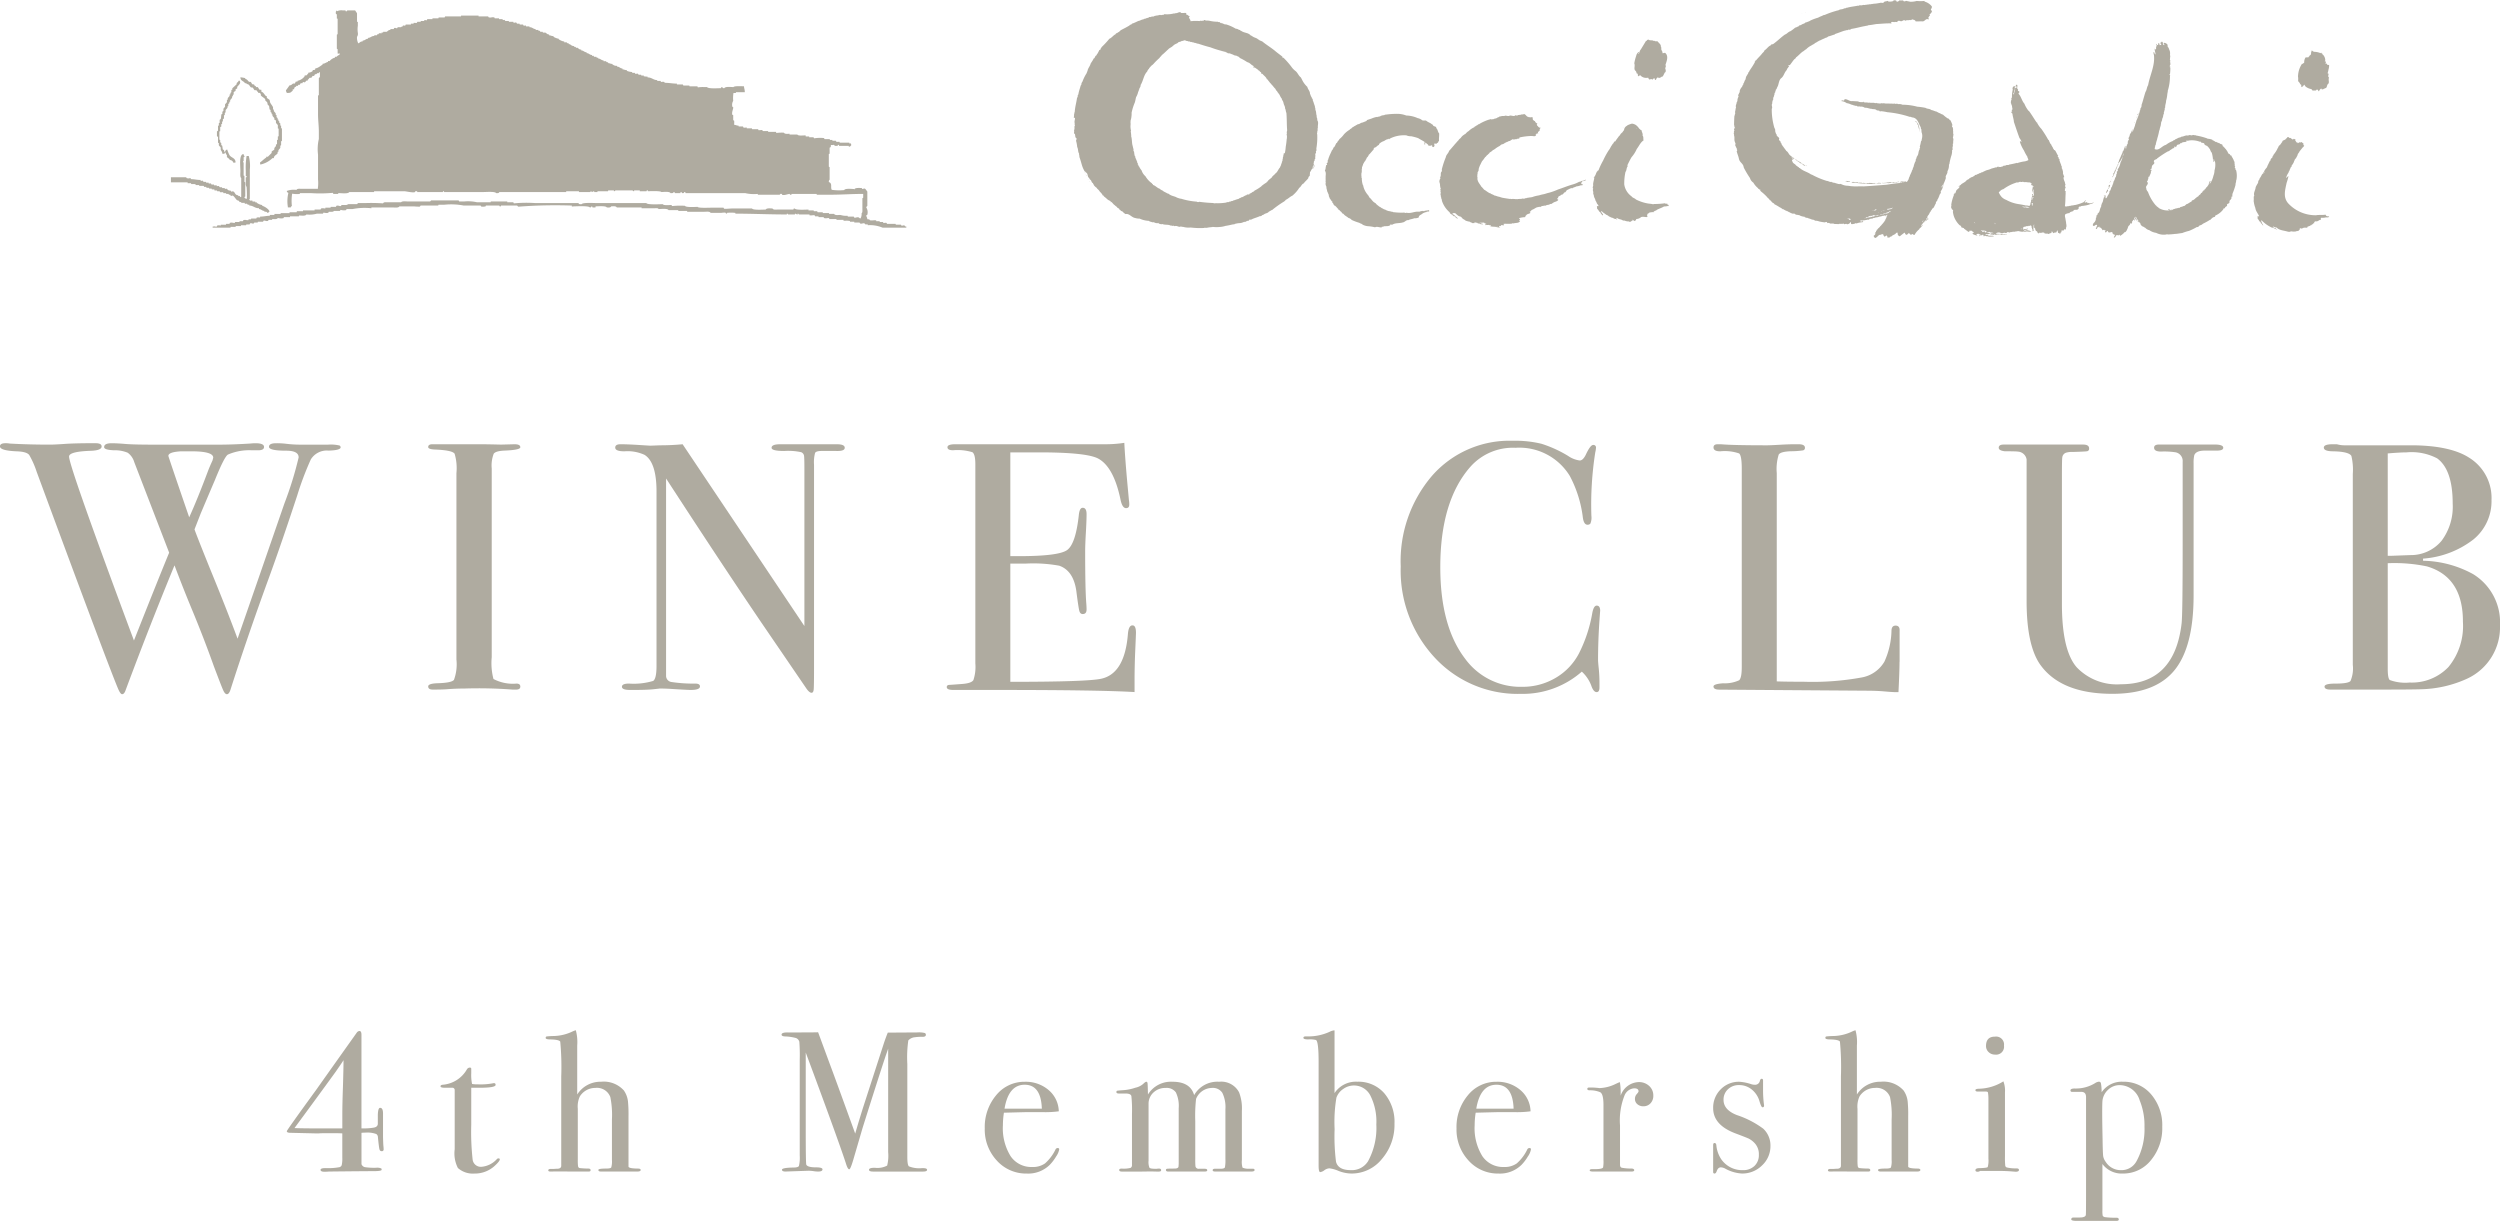<svg xmlns="http://www.w3.org/2000/svg" width="288.11" height="140.694" viewBox="0 0 288.11 140.694"><g transform="translate(-447.266 -269.538)"><path d="M491.478,401.975a.2.2,0,0,1-.229.23c-.139,0-.227-.088-.265-.265s-.1-.655-.173-1.437a.448.448,0,0,0-.183-.276,2.9,2.9,0,0,0-1.219-.161c-.169,0-.33.008-.484.023V403.7a.554.554,0,0,0,.383.345,7.224,7.224,0,0,0,1.314.069,1.107,1.107,0,0,1,.6.092.311.311,0,0,1,.024.138c0,.107-.308.161-.92.161s-2.331.015-5.153.046c-.153.015-.322.023-.505.023q-.46,0-.46-.218c0-.146.221-.211.667-.2a6.891,6.891,0,0,0,1.425-.093.393.393,0,0,0,.345-.242,3.33,3.33,0,0,0,.069-.868v-2.8c-.306-.015-.659-.023-1.057-.023h-.944c-.214,0-.452.008-.712.023h-.438l-2.921-.069c-.215-.015-.322-.077-.322-.184q0-.115,3.382-4.761,1.058-1.5,4.668-6.579a.436.436,0,0,1,.322-.206q.229,0,.23.436v10.788h.228a6.294,6.294,0,0,0,1.215-.092c.3-.061.443-.215.443-.46v-.989q.024-.828.264-.828c.222,0,.335.215.335.644v2.691c.014.567.03.924.046,1.069S491.478,401.883,491.478,401.975Zm-4.623-10.258q-.227.369-.957,1.409-1.011,1.4-3.057,4.188l-1.637,2.228q.849.041,3.652.041h1.861V397.95q0-1.15.07-3.105Q486.856,392.546,486.855,391.717Z" fill="#afaba0"/><path d="M504.864,403.148q0,.207-.575.736a3.376,3.376,0,0,1-2.346.9,2.589,2.589,0,0,1-1.909-.643,3.7,3.7,0,0,1-.367-2.157v-6.838a.256.256,0,0,0-.254-.252h-.874q-.506,0-.506-.161c0-.107.084-.168.252-.184a3.535,3.535,0,0,0,2.787-1.769.4.4,0,0,1,.344-.209.142.142,0,0,1,.159.161v.483a5,5,0,0,0,.093,1.242,3.541,3.541,0,0,0,.689.046,7.685,7.685,0,0,0,1.679-.115.69.69,0,0,1,.161-.023c.123,0,.184.066.184.2q0,.332-1.863.331h-.943v4.255a29.107,29.107,0,0,0,.161,4.037A.951.951,0,0,0,502.8,404a2.7,2.7,0,0,0,1.7-.851.263.263,0,0,1,.207-.115C504.81,403.033,504.864,403.071,504.864,403.148Z" fill="#afaba0"/><path d="M521.1,404.367c0,.123-.13.184-.39.184h-4.187c-.2,0-.3-.061-.3-.184q0-.16.874-.16.53,0,.61-.126a2.443,2.443,0,0,0,.081-.861v-4.657a10.408,10.408,0,0,0-.185-2.594,1.639,1.639,0,0,0-1.725-1.055,2.1,2.1,0,0,0-1.793.986,2.806,2.806,0,0,0-.231,1.423v5.851a5.521,5.521,0,0,0,.023.711c.015.154.077.241.184.264a8.825,8.825,0,0,0,.989.058c.184,0,.277.061.277.183s-.077.161-.231.161h-2.047q-1.908-.022-2.116,0h-.229c-.169,0-.253-.047-.253-.139s.084-.16.253-.16h.344l.345-.023q.529.022.553-.322V393.563a30.843,30.843,0,0,0-.115-3.985q-.138-.23-1.127-.253-.553,0-.553-.171c0-.1.038-.154.115-.171a7.806,7.806,0,0,1,.782-.049,5.293,5.293,0,0,0,2.254-.552,2.385,2.385,0,0,1,.323-.115,5.259,5.259,0,0,1,.161,1.771v5.635a3.177,3.177,0,0,1,2.759-1.472,3.118,3.118,0,0,1,2.623,1.012,2.763,2.763,0,0,1,.482,1.426,14.751,14.751,0,0,1,.047,1.541v5.8q.021.229,1.2.23C521.034,404.237,521.1,404.291,521.1,404.367Z" fill="#afaba0"/><path d="M554.106,404.355q0,.2-.48.2h-5.732q-.48,0-.48-.207c0-.154.221-.231.667-.231a2.387,2.387,0,0,0,1.425-.253,4.656,4.656,0,0,0,.116-1.544V390.383c0,.015-.093.284-.277.8q-.924,2.781-2.679,8.368l-1.069,3.661q-.322,1.081-.461,1.081-.16,0-.344-.552-.666-2.094-3.757-10.448l-.913-2.455q0,.437,0,1.2v7.475q0,4.209.068,4.255.16.3,1.105.3c.505,0,.758.077.758.229q0,.254-.482.254a3.069,3.069,0,0,1-.553-.046,4.061,4.061,0,0,0-.575-.046l-2.645.092q-.414,0-.414-.207,0-.231,1.312-.254c.367,0,.582-.061.643-.184a4.109,4.109,0,0,0,.092-1.2V391.675a20.707,20.707,0,0,0-.046-2.073.625.625,0,0,0-.39-.438,5.525,5.525,0,0,0-1.288-.184q-.369-.023-.369-.207,0-.254.675-.253h1.605q1.372,0,1.93-.018.115.3,1.335,3.62.525,1.38,2.94,8.056.435-1.5.891-2.949l2.459-7.6q.23-.657.406-1.087l3.411-.022a2.739,2.739,0,0,1,.863.069.227.227,0,0,1,.114.207q0,.231-.39.231a5.264,5.264,0,0,0-.874.047,1.145,1.145,0,0,0-.76.369,13.8,13.8,0,0,0-.114,2.7v10.726c0,.615.06.977.183,1.084a3.222,3.222,0,0,0,1.495.208h.138Q554.107,404.16,554.106,404.355Z" fill="#afaba0"/><path d="M569.333,402a2.047,2.047,0,0,1-.357.816,5.067,5.067,0,0,1-.724.955,3.529,3.529,0,0,1-2.645,1.012,4.535,4.535,0,0,1-3.462-1.495,5.226,5.226,0,0,1-1.391-3.7,5.69,5.69,0,0,1,1.322-3.841,4.175,4.175,0,0,1,3.3-1.541,4.044,4.044,0,0,1,2.737.954,3.311,3.311,0,0,1,1.173,2.45,11.779,11.779,0,0,1-1.955.092h-1.611q-.16,0-2.759.069a9.439,9.439,0,0,0-.116,1.443,6.1,6.1,0,0,0,.886,3.564,2.88,2.88,0,0,0,2.495,1.249,2.4,2.4,0,0,0,1.473-.414,5.069,5.069,0,0,0,1.2-1.587.28.28,0,0,1,.253-.184C569.271,401.837,569.333,401.891,569.333,402Zm-2-4.692q-.093-2.76-1.978-2.76-1.863,0-2.323,2.76Z" fill="#afaba0"/><path d="M591.849,404.379c0,.115-.131.172-.39.172h-4.141c-.2,0-.3-.05-.3-.15s.084-.172.253-.172h.759q.345-.023.4-.162a4.226,4.226,0,0,0,.057-.968v-5.718a3.767,3.767,0,0,0-.354-1.9,1.3,1.3,0,0,0-1.2-.565,2,2,0,0,0-1.828,1.265,17.719,17.719,0,0,0-.092,2.553v4.347a8.386,8.386,0,0,0,.023.874.364.364,0,0,0,.407.276h.656c.2,0,.294.058.294.172s-.115.15-.345.15h-4.139c-.185,0-.277-.061-.277-.184q0-.114.138-.138c.092-.015.4-.022.92-.022q.367-.024.392-.229l.022-.322v-6.4a3.589,3.589,0,0,0-.331-1.835,1.3,1.3,0,0,0-1.177-.505,1.968,1.968,0,0,0-1.405.528,1.75,1.75,0,0,0-.56,1.33v6.516a1.794,1.794,0,0,0,.1.815q.1.126.668.126h.182a1.505,1.505,0,0,1,.249-.023c.166,0,.249.062.249.184s-.1.161-.3.161h-.231q-.552-.022-1.724,0h-2.254c-.216,0-.323-.061-.323-.184,0-.107.1-.16.3-.16a3.242,3.242,0,0,0,1.012-.081.348.348,0,0,0,.161-.286v-5.965a15.052,15.052,0,0,0-.069-2.019q-.069-.3-.667-.3h-.759c-.2,0-.3-.054-.3-.161s.034-.146.1-.161.318-.038.749-.069a5.271,5.271,0,0,0,1.324-.276,2.017,2.017,0,0,0,.91-.437q.254-.254.368-.253c.077,0,.123.061.139.184s.03.552.046,1.288a3.109,3.109,0,0,1,2.834-1.472q2.049,0,2.488,1.541a3.084,3.084,0,0,1,2.879-1.541,2.319,2.319,0,0,1,2.3,1.219,5.134,5.134,0,0,1,.322,2.139v5.681a2.234,2.234,0,0,0,.079.863,1.776,1.776,0,0,0,.714.126h.407Q591.849,404.206,591.849,404.379Z" fill="#afaba0"/><path d="M607.972,399.031a6.017,6.017,0,0,1-1.449,4.071,4.463,4.463,0,0,1-3.5,1.679,4.187,4.187,0,0,1-1.495-.3,3.8,3.8,0,0,0-1.058-.3,1.066,1.066,0,0,0-.575.218,1.027,1.027,0,0,1-.482.219q-.184,0-.185-.759V391.9q0-2.322-.3-2.507a2.942,2.942,0,0,0-.9-.069c-.367,0-.552-.061-.552-.184,0-.107.085-.161.253-.161h.322a5.871,5.871,0,0,0,2.439-.529,1.408,1.408,0,0,1,.482-.161h.092v7.222a2.942,2.942,0,0,1,2.622-1.311,3.95,3.95,0,0,1,3.105,1.322A5.088,5.088,0,0,1,607.972,399.031Zm-2.092.1a6.673,6.673,0,0,0-.682-3.326,2.114,2.114,0,0,0-3.132-.769,2.01,2.01,0,0,0-.786,1,16.925,16.925,0,0,0-.208,3.625,23.2,23.2,0,0,0,.162,3.763q.255.963,1.688.964a2.2,2.2,0,0,0,2.009-1.033A8.018,8.018,0,0,0,605.88,399.135Z" fill="#afaba0"/><path d="M623.7,402a2.031,2.031,0,0,1-.357.816,5.065,5.065,0,0,1-.724.955,3.529,3.529,0,0,1-2.645,1.012,4.535,4.535,0,0,1-3.462-1.495,5.226,5.226,0,0,1-1.391-3.7,5.69,5.69,0,0,1,1.322-3.841,4.175,4.175,0,0,1,3.3-1.541,4.043,4.043,0,0,1,2.737.954,3.311,3.311,0,0,1,1.173,2.45,11.779,11.779,0,0,1-1.955.092h-1.611q-.16,0-2.759.069a9.439,9.439,0,0,0-.116,1.443,6.1,6.1,0,0,0,.886,3.564,2.88,2.88,0,0,0,2.495,1.249,2.4,2.4,0,0,0,1.473-.414,5.053,5.053,0,0,0,1.2-1.587.28.28,0,0,1,.253-.184C623.642,401.837,623.7,401.891,623.7,402Zm-2-4.692q-.093-2.76-1.978-2.76-1.863,0-2.323,2.76Z" fill="#afaba0"/><path d="M637.8,395.811a1.228,1.228,0,0,1-.322.874,1.081,1.081,0,0,1-.828.345,1.012,1.012,0,0,1-.689-.241.776.776,0,0,1-.277-.61.8.8,0,0,1,.207-.552c.139-.153.207-.261.207-.322q0-.345-.506-.345a1.308,1.308,0,0,0-1.1.8,7.821,7.821,0,0,0-.529,3.479v4.531c0,.183.064.3.2.343a5.838,5.838,0,0,0,1.184.092c.169.031.253.092.253.184,0,.108-.1.161-.3.161h-4.462q-.369,0-.369-.138c0-.092.1-.138.3-.138h.323c.52,0,.828-.062.919-.185a3.8,3.8,0,0,0,.046-.856v-6.357q0-1.271-.38-1.467a2.954,2.954,0,0,0-1.207-.22c-.183,0-.276-.054-.276-.161s.077-.161.231-.161h.161c.229,0,.46.011.689.034a2.26,2.26,0,0,1,.3.035,4.524,4.524,0,0,0,1.887-.483l.3-.138.183-.069a6.631,6.631,0,0,1,.092,1.1v.46a2.281,2.281,0,0,1,2.07-1.564,1.721,1.721,0,0,1,1.219.448A1.461,1.461,0,0,1,637.8,395.811Z" fill="#afaba0"/><path d="M651.3,401.577a3.033,3.033,0,0,1-.969,2.27,3.228,3.228,0,0,1-2.319.934,4.477,4.477,0,0,1-1.9-.552,1.137,1.137,0,0,0-.526-.161q-.32,0-.479.437c-.062.184-.145.276-.251.276s-.16-.062-.16-.184v-3.082c0-.169.053-.253.161-.253s.191.085.207.255a3.439,3.439,0,0,0,.6,1.668,2.939,2.939,0,0,0,2.461,1.205,1.843,1.843,0,0,0,1.333-.484,1.705,1.705,0,0,0,.506-1.291,1.851,1.851,0,0,0-.574-1.429,2.494,2.494,0,0,0-.587-.427q-.266-.126-1.553-.611-2.553-.968-2.552-2.9a2.959,2.959,0,0,1,.867-2.167,2.9,2.9,0,0,1,2.144-.876,5.26,5.26,0,0,1,1.37.276,1.434,1.434,0,0,0,.411.069.554.554,0,0,0,.593-.46c.045-.153.114-.23.206-.23s.159.061.159.184v1.1a12.829,12.829,0,0,0,.115,1.771v.046a.163.163,0,0,1-.185.184c-.091,0-.207-.232-.344-.7a2.679,2.679,0,0,0-.886-1.346,2.255,2.255,0,0,0-1.46-.511,1.786,1.786,0,0,0-1.288.484,1.616,1.616,0,0,0-.506,1.222q0,1.152,1.541,1.752a10.718,10.718,0,0,1,3.036,1.567A2.635,2.635,0,0,1,651.3,401.577Z" fill="#afaba0"/><path d="M668.577,404.367c0,.123-.13.184-.391.184H664c-.2,0-.3-.061-.3-.184q0-.16.874-.16.528,0,.609-.126a2.417,2.417,0,0,0,.081-.861v-4.657a10.427,10.427,0,0,0-.184-2.594,1.639,1.639,0,0,0-1.725-1.055,2.1,2.1,0,0,0-1.794.986,2.82,2.82,0,0,0-.23,1.423v5.851a5.325,5.325,0,0,0,.023.711c.015.154.076.241.184.264a8.785,8.785,0,0,0,.989.058q.276,0,.276.183c0,.108-.077.161-.23.161h-2.047q-1.908-.022-2.116,0h-.23c-.169,0-.253-.047-.253-.139s.084-.16.253-.16h.345l.345-.023c.352.015.537-.092.552-.322V393.563a30.843,30.843,0,0,0-.115-3.985q-.138-.23-1.127-.253-.552,0-.552-.171c0-.1.038-.154.115-.171a7.806,7.806,0,0,1,.782-.049,5.3,5.3,0,0,0,2.254-.552,2.354,2.354,0,0,1,.322-.115,5.231,5.231,0,0,1,.161,1.771v5.635a3.178,3.178,0,0,1,2.76-1.472,3.115,3.115,0,0,1,2.622,1.012,2.754,2.754,0,0,1,.483,1.426,14.864,14.864,0,0,1,.046,1.541v5.8q.023.229,1.2.23C668.508,404.237,668.577,404.291,668.577,404.367Z" fill="#afaba0"/><path d="M679.939,404.367c0,.138-.131.207-.392.207q.024,0-.551-.046-.69-.045-1.151-.046h-2.391a.432.432,0,0,1-.277.092c-.169,0-.253-.057-.253-.171,0-.162.154-.243.46-.243q.875-.023.955-.127a2.736,2.736,0,0,0,.081-.954V396.11a4.058,4.058,0,0,0-.058-.679c-.023-.069-.119-.1-.287-.1h-.9c-.169,0-.253-.054-.253-.161s.129-.147.386-.161a5.5,5.5,0,0,0,2.611-.717l.226-.134a3,3,0,0,1,.182,1.262v7.389a8.8,8.8,0,0,0,.034,1.079.275.275,0,0,0,.242.206,4.205,4.205,0,0,0,1.012.092C679.832,404.183,679.939,404.244,679.939,404.367Zm-1.726-14.329a.914.914,0,0,1-1.035,1.035,1.018,1.018,0,0,1-.735-.288.932.932,0,0,1-.3-.7q0-1.082,1.034-1.081A.914.914,0,0,1,678.213,390.038Z" fill="#afaba0"/><path d="M696.452,399.4a5.743,5.743,0,0,1-1.3,3.841,4.077,4.077,0,0,1-3.242,1.541,2.772,2.772,0,0,1-2.354-1.1v5.359a2.72,2.72,0,0,0,.035.6c.023.061.1.115.221.161a8.464,8.464,0,0,0,1.351.069q.279,0,.279.207c0,.107-.1.161-.3.161h-4.508q-.668,0-.667-.171c0-.147.092-.22.276-.22h.69c.445,0,.682-.1.713-.3q.023-.138.024-2.116V395.972q0-.643-.621-.6h-.967q-.207,0-.207-.171,0-.221.507-.22a4.224,4.224,0,0,0,2.3-.6,1,1,0,0,1,.46-.184.234.234,0,0,1,.242.173,5.621,5.621,0,0,1,.081,1.046A2.789,2.789,0,0,1,691.9,394.2a4.152,4.152,0,0,1,3.277,1.461A5.466,5.466,0,0,1,696.452,399.4Zm-2.047.011a7.622,7.622,0,0,0-.555-3.066,2.429,2.429,0,0,0-2.287-1.752,1.91,1.91,0,0,0-1.387.565,2.018,2.018,0,0,0-.624,1.371q-.047,1.015.023,4.265.023,1.638.069,1.972a1.506,1.506,0,0,0,.3.68,2.039,2.039,0,0,0,1.733.945,1.963,1.963,0,0,0,1.8-1.015A7.642,7.642,0,0,0,694.405,399.41Z" fill="#afaba0"/><path d="M486.523,321.083q0,.346-1.382.384a2.166,2.166,0,0,0-2.055,1.017,35.15,35.15,0,0,0-1.566,4.15q-1.833,5.574-3.258,9.477-2.439,6.674-4.431,12.9c-.111.352-.25.529-.417.529-.139,0-.272-.135-.4-.4s-.494-1.214-1.106-2.832q-1.132-3.178-2.468-6.4-1.053-2.526-2.063-5.215-2.835,6.876-5.627,14.363-.162.484-.41.485c-.136,0-.3-.231-.491-.691q-1.26-3.012-9.357-24.939a10.117,10.117,0,0,0-.854-1.932q-.285-.387-1.425-.427-1.952-.081-1.951-.57,0-.366.65-.366a2.644,2.644,0,0,1,.489.04q2.154.123,4.637.123c.326,0,.888-.027,1.689-.082s1.836-.081,3.112-.081h.447c.462,0,.692.125.692.374q0,.456-1.253.5-2.505.083-2.5.664,0,1.14,7.477,21.2,2.718-6.873,4.057-10.126l-4.017-10.42a2.059,2.059,0,0,0-.756-1.094,3.8,3.8,0,0,0-1.575-.284q-1.143-.041-1.144-.365,0-.445.854-.446.651,0,1.586.081t3.255.082h7.567q1.5,0,3.621-.131a4.5,4.5,0,0,1,.57-.032q.975,0,.976.429,0,.384-.692.384h-.691a6.168,6.168,0,0,0-2.767.488q-.406.2-1.506,2.927-.49,1.139-1.642,3.862-.238.61-.717,1.837.285.813,1.781,4.519,1.934,4.71,3.182,8.078,2.289-6.588,5.395-15.574a41.247,41.247,0,0,0,1.644-5.315q0-.775-1.424-.776-1.994,0-1.993-.451c0-.271.27-.408.812-.408a8.768,8.768,0,0,1,1.1.054,13.7,13.7,0,0,0,1.628.109h3.254a4.369,4.369,0,0,1,1.342.1A.268.268,0,0,1,486.523,321.083Zm-17.208.466h-1.179q-1.465.081-1.466.531,0,.081,2.4,7.074.93-2.035,2.183-5.376.168-.446.505-1.176l.083-.324Q471.837,321.549,469.315,321.549Z" fill="#afaba0"/><path d="M507.23,348.663q0,.347-.487.346h-.407a51.907,51.907,0,0,0-5.534-.122q-1.017,0-2.034.081-.528.042-1.626.041c-.354,0-.529-.122-.529-.366q0-.326,1.057-.366,1.627-.041,1.912-.388a5.194,5.194,0,0,0,.285-2.346V324.079a5.969,5.969,0,0,0-.206-2.244q-.248-.409-2.266-.49c-.522-.024-.782-.119-.782-.287,0-.215.163-.323.491-.323h5.535q.615,0,2.377.041l1.558-.041c.438,0,.656.116.656.347q0,.309-1.812.385c-.686.028-1.105.149-1.256.366a3.786,3.786,0,0,0-.227,1.709v21.725a7.2,7.2,0,0,0,.2,2.521,4.788,4.788,0,0,0,2.645.53Q507.23,348.318,507.23,348.663Z" fill="#afaba0"/><path d="M544.617,321.142c0,.271-.338.393-1.017.366h-1.626c-.435,0-.692.075-.774.224a4.129,4.129,0,0,0-.122,1.36v23.4q0,2.152-.04,2.519c-.028.243-.108.365-.243.365-.162,0-.352-.15-.568-.449l-5.2-7.614q-4.521-6.662-11-16.633V347.46a.717.717,0,0,0,.617.674,16.767,16.767,0,0,0,2.754.184c.356,0,.535.108.535.325q0,.406-1.059.407-.365,0-2.318-.123-.651-.039-1.261-.04.041,0-.712.081t-2.3.082h-.407c-.625,0-.936-.123-.936-.367s.271-.367.814-.367a7.82,7.82,0,0,0,2.787-.305q.386-.264.385-1.731V326.193q0-3.381-1.382-4.237a4.7,4.7,0,0,0-2.32-.407q-1.058,0-1.057-.429c0-.256.2-.385.61-.385q.813,0,2.075.081t1.342.082q.123,0,1.139-.041,1.344,0,2.6-.122l14.035,20.95v-18.1q0-1.262-.04-1.526a.546.546,0,0,0-.325-.407,7.029,7.029,0,0,0-1.953-.142q-1.465,0-1.464-.366,0-.406.976-.407h6.549Q544.617,320.735,544.617,321.142Z" fill="#afaba0"/><path d="M578.179,342.459q0,.163-.081,1.994t-.081,3.5v1.342q-3.987-.244-15.785-.244h-5.085q-.772,0-.773-.327c0-.146.081-.231.245-.255q.12,0,1.546-.11,1.056-.081,1.281-.448a4.815,4.815,0,0,0,.223-1.919V323.059q0-1.184-.345-1.408a5.9,5.9,0,0,0-2.218-.225q-.651,0-.651-.346c0-.229.3-.345.9-.345H574.6a14.135,14.135,0,0,0,2.237-.163q.083,1.749.367,4.841l.162,1.75a2.875,2.875,0,0,1,.041.528c0,.272-.122.407-.367.407-.3,0-.515-.34-.65-1.023q-.774-3.684-2.522-4.668-1.3-.737-6.836-.736H563.7v11.96h.977q4.555,0,5.552-.691t1.363-4.028q.081-.855.448-.855c.3,0,.447.245.447.733s-.027,1.207-.082,2.156-.08,1.668-.08,2.156q0,4.355.13,5.981c.021.271.032.5.032.691q0,.53-.446.529c-.188,0-.317-.115-.384-.346s-.182-.983-.344-2.258q-.323-2.4-1.985-2.969a16.785,16.785,0,0,0-3.8-.244H563.7v13.628q8.95,0,10.5-.362,2.685-.6,3.051-5.143c.055-.669.23-1,.528-1Q578.18,341.605,578.179,342.459Z" fill="#afaba0"/><path d="M631.677,339.937q0-.081-.082,1.1-.162,2.358-.163,4.556,0,.244.082,1a17.008,17.008,0,0,1,.081,1.811v.366c0,.352-.108.529-.325.529s-.407-.2-.57-.61a4.18,4.18,0,0,0-1.139-1.75,10.322,10.322,0,0,1-7.038,2.563,13.024,13.024,0,0,1-9.906-4.169,14.74,14.74,0,0,1-3.926-10.517,15.115,15.115,0,0,1,3.6-10.435,11.867,11.867,0,0,1,9.3-4.048,12.8,12.8,0,0,1,3.316.346,13.964,13.964,0,0,1,3.072,1.4,3.072,3.072,0,0,0,1.342.528q.366,0,.692-.651.528-1.138.854-1.139a.288.288,0,0,1,.326.326,2.755,2.755,0,0,1-.082.529,38.928,38.928,0,0,0-.447,7.323,1.738,1.738,0,0,1-.122.894.442.442,0,0,1-.325.122q-.408,0-.53-.773a13.74,13.74,0,0,0-1.505-4.84,6.812,6.812,0,0,0-6.265-3.255,6.546,6.546,0,0,0-5.207,2.2q-3.459,3.946-3.459,11.554,0,6.795,2.848,10.537a7.879,7.879,0,0,0,6.591,3.255,7.442,7.442,0,0,0,3.865-1.037,7.007,7.007,0,0,0,2.685-2.828,16.423,16.423,0,0,0,1.506-4.516q.16-.977.528-.976Q631.677,339.327,631.677,339.937Z" fill="#afaba0"/><path d="M666.175,345.8q0,1.059-.122,3.5h-.446c-.163,0-.557-.027-1.178-.081s-1.328-.082-2.112-.082l-16.892-.122q-.688,0-.689-.366,0-.283,1.1-.366a3.961,3.961,0,0,0,1.851-.346q.306-.264.306-1.525V323.542q0-1.5-.306-1.75a5.131,5.131,0,0,0-2.176-.243q-.773,0-.772-.448,0-.366.487-.366h.367q1.342.122,5.328.122.367,0,1.424-.061c.706-.041,1.288-.061,1.75-.061h.448q.732,0,.732.407a.283.283,0,0,1-.224.3,9.886,9.886,0,0,1-1.4.1c-.787.027-1.256.156-1.4.386a5.575,5.575,0,0,0-.224,2.136v24q1.1.041,3.052.04a31.5,31.5,0,0,0,6.713-.488,3.8,3.8,0,0,0,2.643-1.831,9.053,9.053,0,0,0,.814-3.62c.026-.352.182-.53.469-.53.338,0,.493.2.467.611V345.8Z" fill="#afaba0"/><path d="M703.482,321.14c0,.219-.245.327-.732.327h-1.384c-.679,0-1.085.176-1.221.528a3.811,3.811,0,0,0-.08.935v15.233q0,5.931-2.218,8.633t-7.14,2.7q-5.9,0-8.3-3.336-1.589-2.236-1.587-7.363V322.484a1.078,1.078,0,0,0-.989-.9c-.165-.027-.672-.04-1.524-.04q-.7-.081-.7-.407,0-.366.57-.366h9.153c.462,0,.692.149.692.446a.285.285,0,0,1-.244.326c-.163.026-.705.054-1.627.08a2.431,2.431,0,0,0-.774.082.653.653,0,0,0-.447.569q-.04.162-.04,2.315v14.543q0,5.361,1.708,7.312a6.4,6.4,0,0,0,5.085,1.95q6.183,0,7-7.017.121-1.055.121-8.924v-9.694a1.014,1.014,0,0,0-.843-1.1,9.034,9.034,0,0,0-1.648-.082q-.8,0-.8-.445,0-.364.57-.365h6.469C703.169,320.776,703.482,320.9,703.482,321.14Z" fill="#afaba0"/><path d="M735.376,341.605a6.524,6.524,0,0,1-3.784,6.143,13.439,13.439,0,0,1-5.248,1.22q-.936.042-5.532.041h-4.964q-.691,0-.692-.346t1.261-.345q1.465,0,1.73-.3a3.665,3.665,0,0,0,.265-1.852V324.152a6.749,6.749,0,0,0-.164-2.074q-.285-.489-2.074-.529-1.1,0-1.1-.429c0-.256.338-.385,1.017-.385h.489a3.121,3.121,0,0,0,.813.122h7.932q4.395.041,6.551,1.464a5.449,5.449,0,0,1,2.522,4.842,5.691,5.691,0,0,1-2.075,4.536,10.738,10.738,0,0,1-5.817,2.217v.244a12.444,12.444,0,0,1,5.777,1.546A6.511,6.511,0,0,1,735.376,341.605Zm-5.452-14.036q0-3.9-1.789-5.207a6.386,6.386,0,0,0-3.541-.691q-.69,0-2.156.121v11.8h.367l2.238-.082a4.612,4.612,0,0,0,3.6-1.648A6.583,6.583,0,0,0,729.924,327.569Zm1.179,13.588q0-5.126-4.149-6.346a18.371,18.371,0,0,0-4.516-.366v12.123q0,1.181.245,1.343a5.2,5.2,0,0,0,2.278.284,5.825,5.825,0,0,0,4.475-1.789A7.437,7.437,0,0,0,731.1,341.157Z" fill="#afaba0"/><path d="M636.1,275.53a.773.773,0,0,0-.276.457,4.924,4.924,0,0,0-.217.858c.133.284-.115.682.156.864a.446.446,0,0,1,.105.277l.131.042c-.059.056.087.113.016.188H636l.087.113c.087-.016.1-.08.191-.14a.918.918,0,0,0,.922.3c.041.029.028.131.093.131.02.014,0,.062.009.083a1.824,1.824,0,0,1,.357-.045c-.009.031.016.045.016.077a.431.431,0,0,0,.132-.16l.029.045.015-.029c.044-.073.12.013.148.056-.016.011-.028.035-.048.011l.058.093c.088.026.077-.062.149-.1l-.032-.013a.744.744,0,0,0,.128-.161c.075,0,.178-.014.189.073l.059-.057c.048-.016.037.045.048.045l.085-.088c.089.013.154-.152.256-.084.044-.106.1-.206.147-.3a.058.058,0,0,1,.029,0l-.013-.022a.252.252,0,0,1,.146-.189s-.024-.087.042-.069a1.519,1.519,0,0,0-.075-.409.317.317,0,0,0,.033-.357c.141-.442.391-1.018-.033-1.39a.6.6,0,0,0-.276.058.891.891,0,0,1-.067-.263c-.2-.2-.019-.358-.179-.578.079-.114-.106-.23-.17-.353-.043.051-.088-.069-.043-.11l-.021.02c-.082.012-.114-.093-.141-.12a.136.136,0,0,0-.144.041c-.029-.086-.1.034-.117-.065-.058.051-.1-.09-.158,0-.015,0-.015-.021-.015-.021l-.069-.013c-.092-.078-.232-.016-.347-.056a.164.164,0,0,1-.152-.072.747.747,0,0,1-.176.037c-.028.071-.064.125-.138.125l-.566.933c-.024.032-.058.032-.04.077-.159.127-.12.36-.247.493-.032-.018-.014-.046-.014-.059C636.1,275.644,636.212,275.569,636.1,275.53Z" fill="#afaba0"/><path d="M630.977,292.249h0l-.024-.043Z" fill="#afaba0"/><path d="M639.41,293.116l.043-.04c-.054-.16-.247.029-.289-.115a9.442,9.442,0,0,1-1.272.088c-.044.011-.088.056-.116,0l-.032.027c-.188-.059-.434-.059-.631-.1a4.87,4.87,0,0,1-1.308-.444c-.17-.179-.391-.179-.514-.369a2.052,2.052,0,0,1-.839-1.369,6.22,6.22,0,0,1,.141-1.447c.157-.177.09-.478.258-.634-.043-.049-.016-.1-.025-.163.142-.289.291-.6.465-.894a3.671,3.671,0,0,0,.607-.957c.257-.316.415-.755.781-.981-.061-.181.026-.409-.119-.554.058-.233-.084-.375-.115-.592-.009-.09-.132-.013-.145-.117-.192-.1-.216-.314-.434-.419l.032-.015a1.113,1.113,0,0,0-.555-.236,2.4,2.4,0,0,0-.391.134c-.169.042-.21.19-.4.2l.1-.013a.6.6,0,0,0-.217.362c.015.1-.149.186-.162.286a2.654,2.654,0,0,0-.276.265c.017.052-.041.085-.055.085l.014.031-.064.055-.021-.013c-.139.229-.322.418-.45.655-.2-.021-.164.269-.338.3v.071c-.2.221-.24.451-.43.667a9.105,9.105,0,0,0-.636,1.172,7.361,7.361,0,0,0-.539,1.146c-.112-.027-.112.157-.228.157.018,0,.031.013.039.013a.712.712,0,0,0-.112.261c-.088.119-.088.3-.261.33,0,0,.048.047.085.047-.026.288-.125.511-.143.8.077.17-.131.311.018.505-.114.161.04.3,0,.463-.018.148.075.231.075.362-.016,0,.045.1.024.129l.014.014a1.6,1.6,0,0,1,.164.424c.128.128.1.32.272.429l-.022.018c.064.027.075.118.09.168a.189.189,0,0,0-.2.016c.032.087.016.232.048.3.173.1.173.337.392.388a.058.058,0,0,1-.044.014c.058.113.171.2.213.317.03,0,.062-.016.087.01l.032-.053a2.4,2.4,0,0,0-.242-.349c.081-.013-.032-.114.081-.085.129.186.35.273.512.421a.745.745,0,0,1,.322.2.083.083,0,0,1,.03-.014c.023.03.042.03.042.058h.045a.045.045,0,0,1,.048.039c.088,0,.145.061.217.094l.011-.052a.811.811,0,0,0,.327.165c.083-.042.165.1.242.032l-.143-.109.082-.056a1.066,1.066,0,0,0,.494.192c.1.055.274.158.394.118a1,1,0,0,0,.412.1c.134-.02.134.088.252.038.126,0,.237-.255.345-.113,0-.024.017-.042.028-.072.042-.015.055.03.087.048l-.045.04c.067.059.117-.058.192,0-.075-.058.045-.074.07-.115-.017-.027.018-.056-.017-.07l.035-.032a.861.861,0,0,0,.545-.217c.249-.1.451.026.742-.016-.014-.086-.075-.176-.014-.256l.014.013c-.075-.177.141-.12.2-.261a1.913,1.913,0,0,1,.605-.049l-.118-.029a1.126,1.126,0,0,1,.164-.124c0,.014.016.014.026.014.059-.062.16-.1.189-.075l-.017-.039c.281-.161.624-.253.857-.41a1.545,1.545,0,0,0,.447-.053l.016.024c.025,0,.039-.037.072-.053C639.588,293.076,639.482,293.185,639.41,293.116Zm-3.544-8.754-.061-.059C635.866,284.257,635.84,284.335,635.866,284.362Zm-.523,10.534v-.027l.087.012A.088.088,0,0,1,635.343,294.9Z" fill="#afaba0"/><path d="M634.361,284.225c-.032-.019-.044-.058-.086-.048l.086.061Z" fill="#afaba0"/><path d="M600.011,290.515l0-.01c0-.015-.01-.016-.019-.022Z" fill="#afaba0"/><path d="M613.12,284.914c-.176-.174-.134-.436-.334-.611.032-.2-.217-.166-.35-.282a.262.262,0,0,0-.17-.173c-.173-.16-.408-.208-.595-.367l.018-.022h-.061c-.027.011-.058-.018-.042-.034-.14-.016-.378.056-.5-.091a1.193,1.193,0,0,0-.439-.183,3.4,3.4,0,0,0-1.318-.3,2.855,2.855,0,0,0-1.029-.194,9.372,9.372,0,0,0-1.326.09.283.283,0,0,0-.193.068.97.97,0,0,0-.432.1c-.026.09-.173.009-.243.09-.077-.039-.138.08-.181.007a3.106,3.106,0,0,0-.6.19c-.173.056-.378.125-.521.172-.059.187-.265.131-.349.246l-.013-.013a.064.064,0,0,0-.088.058c-.015-.032-.059-.019-.068-.032v.045c-.2-.032-.31.184-.54.176a1.1,1.1,0,0,1-.242.131l-.072.069c-.035.057-.06-.016-.1,0,.026.119-.17.07-.193.177l-.007-.019c-.052.061-.094.061-.145.149a.273.273,0,0,0-.178.123,2.921,2.921,0,0,0-.663.54,2.788,2.788,0,0,1-.522.547c-.057.158-.214.231-.256.394-.032.026-.046.072-.088.056-.119.186-.167.436-.348.543-.093.051.058.146-.058.137a.312.312,0,0,1-.117.173c-.088.231-.233.495-.306.693-.024.1-.115.221-.088.317-.155.133-.038.3-.128.438l-.035-.031c.008.056-.05.085-.061.141h.04c.072.032,0,.093,0,.133-.029-.024-.056-.013-.092-.013a.235.235,0,0,1-.038.206,1.106,1.106,0,0,1-.1.455c.178.208.074.538.09.755-.016.185.02.379-.013.543.077.05-.029.137.013.2-.032.219.115.256.088.474.016.117.1.318.077.393l.035.038c.06.161.117.273.172.412-.055.13.1.232.073.339.137.138.205.353.359.439l-.037.056c-.016.072.072.061.1.117.029.12.126.28.272.293l-.014.024c.1.048.217.255.334.326-.01.042-.058.052-.042.078h.042c0-.01-.01-.026.016-.036.075.082.175.123.2.211.174.048.218.319.377.3.129.221.42.322.58.483a.666.666,0,0,1,.37.227,5.739,5.739,0,0,0,.885.332c.12.1.292.093.367.208a1.671,1.671,0,0,0,.632.183,4.143,4.143,0,0,1,.809.128c.243-.153.555.072.8-.008-.029,0-.029-.018-.041-.034.055-.067.168.016.222-.062.224-.066.594.035.787-.169-.012-.171.129.034.228-.038.348-.22.834-.133,1.187-.252.264-.029.393-.314.654-.259.2-.129.442-.111.682-.224a.981.981,0,0,0,.517-.094c0-.274.292-.29.448-.462a1.618,1.618,0,0,1,.378-.149l.015.022c.088-.119.2-.074.332-.1.07-.043.016-.12-.016-.161l-.011.016c-.178.038-.35.038-.507.087-.03.11-.159-.087-.234.026-.1-.04-.23.032-.343.061-.579-.061-.941.242-1.479.114a.2.2,0,0,1-.229-.013,6.855,6.855,0,0,1-1.26-.049v-.029l-.029.051-.058-.061c-.146.01-.275-.074-.42-.074v-.011H607.3c-.112-.029-.242-.09-.327-.118-.043-.072-.163-.056-.233-.1a1.47,1.47,0,0,0-.273-.142c-.073-.1-.276-.132-.351-.259l-.011.016-.258-.221.006-.024c-.05-.08-.155-.067-.173-.136-.229-.1-.358-.407-.594-.576-.038-.109-.115-.163-.123-.259-.027,0-.048.006-.061-.015l.013-.016a2.407,2.407,0,0,1-.52-.955c-.027-.09.012-.119-.059-.173a2.435,2.435,0,0,1-.128-.7c0-.056.021-.156-.07-.214.016,0,.025-.015.039-.015V289.9c-.039-.116-.014-.1-.014-.228-.045-.118.072-.3.033-.444h.012l-.012-.16c.068-.136-.019-.317.111-.379-.024-.016-.015-.051-.015-.067.015-.016.031-.049.059-.049a.213.213,0,0,1,.044-.185c.057-.061.116-.274.231-.3-.041-.1.1-.174.116-.264.015-.156.2-.2.2-.333.115-.04.019-.189.166-.16l-.024-.013.427-.493.013.022c-.013-.1.1-.121.113-.149-.045-.022-.074.009-.084-.03.055-.056.143-.158.229-.146.133-.087.208-.185.321-.254l.011.01c.018-.027.086-.057.075-.057l-.016-.017.043-.057-.016-.014.088-.086a1.544,1.544,0,0,1,.49-.262,1.726,1.726,0,0,1,.364-.2c.057,0,.132.013.156-.059.061-.018.088.043.136.059.013-.016,0-.03-.016-.048l.073-.052a3.592,3.592,0,0,1,1.851-.347,1.217,1.217,0,0,0,.548.1,6.529,6.529,0,0,1,.811.218c.221.145.492.274.725.422.061.114-.086.33.075.33l.016-.242c.123.045.226.2.34.242-.053.064.016.047.032.11a.516.516,0,0,0,.392-.046.092.092,0,0,1,.041.082c-.018.262.363.1.233-.146-.016-.314.246.064.318-.2.112.04.156-.149.156-.149,0-.024.046-.059.079-.091C613.076,285.464,613.135,285.276,613.12,284.914Z" fill="#afaba0"/><path d="M603.124,284.206h0c0-.007,0-.008.007-.017Z" fill="#afaba0"/><path d="M599.057,283.368c.083-.152-.112-.318-.04-.459-.106-.253-.032-.526-.181-.728.085-.075-.013-.157-.028-.233.1-.043-.055-.027,0-.1a.075.075,0,0,1,.015-.1l-.015.011c-.09-.1-.073-.239-.143-.337,0-.125-.116-.256-.116-.4.032-.131-.185-.145-.1-.271-.149-.115-.117-.265-.214-.391.009-.334-.238-.495-.308-.811a2.69,2.69,0,0,1-.637-.887c-.051-.066-.051-.14-.116-.185l.016-.014c-.262-.169-.363-.537-.625-.74a2.176,2.176,0,0,1-.491-.516,9.226,9.226,0,0,0-.88-1c-.056-.034-.188,0-.133-.133-.226-.189-.6-.448-.9-.711-.474-.376-.973-.676-1.417-1.042a2.457,2.457,0,0,0-.316-.129.289.289,0,0,0-.174-.11c-.148-.177-.434-.19-.635-.349-.077-.02-.145-.12-.209-.1-.3-.361-.737-.271-1.1-.536-.1.016-.14-.175-.24-.1a.643.643,0,0,0-.394-.152,4.845,4.845,0,0,0-1.129-.5c-.159.048-.3-.11-.464-.126l-.013.016-.085-.074-.032.045c-.083-.059-.1-.1-.181-.136l-.032.019c-.032-.019-.1.013-.117-.046a3.963,3.963,0,0,1-.925-.1,1.7,1.7,0,0,0-.466-.031.623.623,0,0,0-.1-.057l.013-.026-.029.039c-.117-.085-.088.075-.176.086-.03-.071.027-.054.027-.144-.057.157-.157.117-.271.144v-.042c-.075-.029-.1.084-.159.031l-.029.024a4.472,4.472,0,0,0-.576-.013c-.14-.027-.31.055-.364-.011l-.014.045c-.044,0-.073.008-.088-.021.015-.213-.318-.391-.084-.546-.061-.074-.1-.02-.162-.058.01-.027-.032-.039-.011-.068-.09.012-.152-.133-.219-.043-.046-.09.045-.181-.071-.217l-.016.011-.027-.027a2.835,2.835,0,0,1-.483.016c-.169-.239-.435.068-.621.011-.056-.011-.1.126-.16.025a3.12,3.12,0,0,1-1.17.1c-.044.09-.1.058-.173.09-.056-.058-.129.074-.173-.01v.01c-.042.062-.076-.032-.1-.01,0,0-.016.023-.026.023l-.032-.023a1.639,1.639,0,0,1-.452.084v.027c-.161-.056-.276.162-.433.058v.029c-.01.026-.039.01-.058.01a.036.036,0,0,1-.017-.029c-.029.029-.066.1-.09.045-.075.088-.2-.045-.225.088-.1,0-.2.084-.316.076-.041.023.015.058-.041.058a.083.083,0,0,1-.013-.05c-.062.093-.192.015-.256.135-.167-.029-.414.171-.591.171a6.793,6.793,0,0,1-.65.292c-.118-.029-.1.177-.228.1,0,.035,0,.062-.016.062a.115.115,0,0,1-.064-.014l-.052.079c-.331.2-.637.353-.949.515-.149.069-.239.274-.4.274-.04.177-.218.027-.242.217-.265.113-.43.391-.7.516l-.016-.008a9.957,9.957,0,0,1-.93,1c.027.074-.08.084-.09.17.01.16-.144.085-.187.214l.013.018c-.1.112-.141.319-.26.4a.233.233,0,0,1-.176.2c0,.106-.1.209-.145.289l-.032-.024a2.978,2.978,0,0,1-.314.521l.009.026-.058.046c-.052.3-.326.563-.356.848-.04.091-.088.206-.111.281a4.8,4.8,0,0,0-.478.966.789.789,0,0,0-.12.228v.062c0,.028,0,.076-.04.057l.024.03-.074.086c-.066.3-.2.606-.256.968-.016.087-.059.114-.088.175l.016.089c-.048.043,0,.144-.086.153-.063.523-.24,1.1-.262,1.608-.054.133-.054.289-.1.409.074.1-.068.229.018.336.043-.02.032-.03.07-.062l.038.094c-.009.22-.108.382-.022.587-.086.1.054.173,0,.272-.086.086,0,.29-.054.378.011.057,0,.1-.05.113.1.146-.088.375.117.466.057.171-.013.416.219.515-.09.047.03.106-.061.149l-.029-.043v.043h.015c-.015.016.014.082-.015.111a3.6,3.6,0,0,1,.132.711c.146.29.058.51.218.765a.547.547,0,0,0,.045.278c.011.034-.021.043-.021.074.133.351.234.749.325,1.047a3.461,3.461,0,0,0,.274.615,1.44,1.44,0,0,1,.35.352.181.181,0,0,0,.04.171c-.018.185.186.273.231.447.185.058.173.3.292.392l.029-.015c.007.041.088.085.039.135.049-.017.058.027.085.04,0,.014-.027.014-.036.014a1.06,1.06,0,0,0,.375.388c0,.052.1.085.053.128h.031a1.068,1.068,0,0,1,.289.333,1.342,1.342,0,0,1,.348.452l.055-.049c.033.192.259.221.35.4l.029-.044c.1.216.36.229.491.377-.029.013-.045.045-.074.029l.045.032c.029.011.043-.016.061-.032.156.1.24.293.4.373.1.13.276.175.318.323h.04c.06.049.216.081.16.188.133,0,.162.145.25.185l.074-.011a2.181,2.181,0,0,0,.4.347c.44-.1.693.388,1.116.45a1.579,1.579,0,0,0,.513.071,2.773,2.773,0,0,0,1.058.259c.15.129.262.084.406.172.216-.075.363.158.578.075.044.1.118-.044.173,0l-.042.075c.178.008.3.115.436.04.285.128.591.043.881.147.1.069.217,0,.3.086.1-.105.2.044.285.009.245-.082.452.176.667.04.042.051.145-.005.178.051h.1a2.307,2.307,0,0,0,.854.072,9.024,9.024,0,0,0,1.582.053l.027-.04c.239.075.413-.04.648-.032.083-.042.23,0,.287-.053a3.4,3.4,0,0,0,.787.011,2.7,2.7,0,0,0,.7-.128c.312-.04.624-.125.931-.187.015.014.044.027.032.062l.068-.091a3.242,3.242,0,0,1,.535-.1,1.037,1.037,0,0,0,.523-.132c.056.074.085-.09.14,0,.105-.016.264-.169.382-.129.028-.026.17-.058.072-.115.069,0,.154-.07.212,0,0-.056.146-.027.193-.1.276-.113.609-.207.881-.335l.03.031c.016-.042.158-.031.2-.105l-.029-.014.039-.042c.074.079.107-.068.177-.024.159-.193.449-.135.606-.362.112-.032.272-.177.378-.188a11.5,11.5,0,0,1,1.344-.958.778.778,0,0,0,.232-.216c.29-.129.491-.368.735-.463a3.672,3.672,0,0,0,.814-.922c.218-.119.244-.406.519-.51.131-.215.391-.392.537-.621-.042-.176.162-.163.162-.336-.02-.1.041-.263.009-.346.152-.088.12-.332.321-.388a.1.1,0,0,1,0-.132l.016.029a.454.454,0,0,1,.056-.306c.13.08-.027.277-.011.39.081-.016.02-.132.109-.168.018-.107.051-.275-.089-.3.019-.03.045-.03.072-.051a.057.057,0,0,1-.053-.027.123.123,0,0,1,.042-.106c-.1-.165.188-.266.06-.445.1.047.069-.113.128-.083l-.059-.058.019-.013c.027-.029-.061-.124.027-.133l-.027-.3c.015-.028.04-.074.09-.074a.367.367,0,0,0-.024-.175c.046-.026,0-.113.075-.113a2.115,2.115,0,0,0-.011-.262,7.624,7.624,0,0,0,.1-1.618c-.067-.163.056-.265,0-.389.13-.117-.027-.219.076-.352C599.1,283.944,599.273,283.659,599.057,283.368Zm-3.475,1.519c-.045.04.016.142-.058.169.1.145.032.273.058.448h-.026a8.791,8.791,0,0,1-.117.947,4.937,4.937,0,0,1-.091.678c0,.029-.012.045-.053.082-.146-.053-.059.136-.13.221,0,.027,0,.045-.016.056,0,0,.016.021.032.021a.536.536,0,0,0-.072.339c-.048,0-.032.047-.032.075v.043a.513.513,0,0,1-.085.237c.029.082-.059.167-.059.255-.031,0-.031.035-.044.035l.027.042a1.722,1.722,0,0,0-.14.3c-.23.259-.275.536-.556.719-.081.147-.328.267-.353.392-.2.22-.382.277-.528.507-.014.061-.131.014-.085.1a4.817,4.817,0,0,0-.607.424l.009.012a4.668,4.668,0,0,1-.789.505l-.017-.009c-.054.168-.227.122-.32.258-.086,0-.158.137-.23.068-.045.278-.3.021-.391.229-.187,0-.4.253-.595.231-.025.064-.113.064-.151.106a.208.208,0,0,0-.049-.019c-.029.12-.257.12-.344.168-.09.013-.231.107-.334.094-.12.132-.248.043-.362.148l-.155.013c-.062.117-.246-.013-.323.1a6.277,6.277,0,0,1-1.255.074c-.047,0-.047.056-.091.03-.042-.091-.085.026-.127-.03v-.021a15.139,15.139,0,0,1-1.649-.141.271.271,0,0,1-.293-.016,7.943,7.943,0,0,1-1.863-.358c-.032.055-.1-.017-.175-.032-.031,0-.135-.044-.207-.056,0-.018-.007-.032-.007-.042-.034.042-.034.024-.061,0-.23-.144-.651-.159-.941-.434-.1.01-.217-.091-.289-.116-.117-.077-.287-.113-.38-.249l-.027.016c-.084-.069-.229-.1-.287-.206-.319-.088-.493-.359-.787-.442l-.056-.128c-.081.08-.042-.077-.1-.077a2.669,2.669,0,0,1-.734-.81,1.447,1.447,0,0,1-.437-.663,1.893,1.893,0,0,1-.293-.467c-.138-.045,0-.173-.17-.226.117-.123-.129-.208-.04-.352-.061,0-.061-.049-.076-.08l.015-.014a.768.768,0,0,1-.088-.2.43.43,0,0,1-.08-.287c0-.028-.032-.009-.052-.028a2.214,2.214,0,0,1-.079-.479c-.048-.1-.095-.128-.075-.261l.016-.016a3.22,3.22,0,0,1-.106-.414c-.118-.348-.054-.753-.185-1.139h.016a4.19,4.19,0,0,0-.059-.555l.043-.029a2.269,2.269,0,0,1-.071-.592,1.674,1.674,0,0,0,0-.447c.028-.046,0-.176.041-.253a2.084,2.084,0,0,0,.077-.439,1.759,1.759,0,0,0,.011-.367,6.374,6.374,0,0,1,.371-1.183c.072-.22.091-.421.149-.621a1.936,1.936,0,0,0,.244-.639c.112-.056.013-.186.133-.265-.042-.087.117-.239.125-.332.032-.088,0-.231.109-.272l-.014-.029c.251-.463.3-1.029.685-1.417a.384.384,0,0,1,.1-.189l-.013-.016c.045-.046.129-.084.129-.161a3.529,3.529,0,0,1,.362-.392l.016.035c.017-.077.141-.142.186-.216a7.56,7.56,0,0,1,.653-.636c.016-.116.2-.165.233-.306.246-.174.545-.491.751-.667.145-.181.447-.247.595-.465l.012.032c.1-.156.322-.2.492-.305.085-.163.334-.1.462-.24.157.051.334-.174.492,0a.705.705,0,0,1,.324.077c.123-.066.2.124.327.035.088.089.217.032.318.118.148-.015.273.092.437.092.42.135.94.306,1.376.409a12.553,12.553,0,0,0,1.328.423l.06.051.028-.04c.069.013.1.107.17.029.058.117.192,0,.232.137.145-.036.175.113.294.113.012-.032.038-.016.074-.016-.02.016,0,.029.012.029s.04-.013.024-.045c.161.1.394.145.495.217.175.1.358.032.489.189.119-.032.161.12.235.16a6.1,6.1,0,0,1,.838.475h.078c-.02.02.01.046.026.033.184.055.328.24.491.342.082,0,.12.088.156.149-.016.027-.057.045-.041.088l.088.043c.025-.014.014-.056.014-.086.169.156.4.247.518.413.108-.027.09.149.218.149l.039.057-.01.026.067.029-.057.032.093.088c.011-.078.056.01.081,0,.179.223.419.347.494.611.013-.035.058.007.072.021.1.146.218.267.287.378l.16.158-.013.016c.19.156.307.378.465.508.058.1.1.213.172.259.052.042.059.1.1.133-.013.072.072.054.084.138.178.162.217.442.394.612,0,.172.189.308.173.462h.029c0,.244.2.431.173.668.1.152.072.358.157.518.058.66.032,1.359.088,2.012C595.582,284.683,595.524,284.785,595.582,284.887Z" fill="#afaba0"/><path d="M572.291,289.343s-.019-.019-.03-.019v.064h.011C572.291,289.372,572.3,289.372,572.291,289.343Z" fill="#afaba0"/><path d="M572.348,289.439h-.057l.057.059Z" fill="#afaba0"/><path d="M572.41,289.661l.012-.012-.075-.043Z" fill="#afaba0"/><path d="M572.465,289.785c.045-.02-.013-.065-.027-.112C572.422,289.7,572.452,289.849,572.465,289.785Z" fill="#afaba0"/><path d="M572.641,290.2c.022,0,.04,0,.054-.025l-.054-.009Z" fill="#afaba0"/><path d="M572.782,290.444l.018.039c.027-.039.054.022.086.032C572.843,290.468,572.843,290.444,572.782,290.444Z" fill="#afaba0"/><path d="M619.239,283.27l.009.019.007,0Z" fill="#afaba0"/><path d="M620.108,292.211c0,.006.007.006.013.013h0Z" fill="#afaba0"/><path d="M629.538,290.39a.528.528,0,0,1-.289.1,3.234,3.234,0,0,1-.8.322c-.534.157-1.13.4-1.619.559a7.424,7.424,0,0,1-1.047.379c-.29.057-.457.149-.721.189a3.955,3.955,0,0,0-.431.115,3.757,3.757,0,0,0-.763.191,2.057,2.057,0,0,1-.438.057c-.059.081-.19-.025-.231.081l-.03-.031c0,.031-.033.031-.033.031a.228.228,0,0,0-.078-.009c-.064.1-.2.009-.263.081-.089-.1-.193.048-.29,0-.134.032-.271-.013-.388.048-.018,0-.036-.016-.018-.032h-.057a.056.056,0,0,1-.016.032,2.242,2.242,0,0,0-.564-.032c-.044.046-.115-.074-.148,0-.31-.045-.692-.1-1-.162,0-.007.014-.007.014-.032-.044.061-.084-.023-.129-.032l-.018.032c-.032,0-.048-.023-.068-.052a.342.342,0,0,1-.19-.038c-.056-.078-.126.058-.14-.056-.074.04-.131-.077-.23-.035a2.776,2.776,0,0,0-.41-.2c-.042.008-.042-.016-.042-.05-.288-.042-.611-.376-.8-.446-.081-.107-.183-.217-.273-.317l-.019.011c-.158-.314-.481-.581-.481-1,.051-.074-.068-.249.02-.249-.02-.027-.07.032-.056-.043.012-.008.029-.041.056-.025a.218.218,0,0,1,.031-.244c-.031.014-.031,0-.051-.021.051-.043-.007-.126.063-.168l-.012-.017c.159-.116.03-.334.175-.482h-.035c0-.02.019-.1.061-.11a.7.7,0,0,1,.157-.318c-.066-.046.046-.075.046-.117l-.012-.018c.057-.065.07-.181.161-.214v-.057c.088-.029.169-.228.257-.3v-.044c.17-.075.158-.214.348-.306.046-.1.185-.131.2-.245a1.284,1.284,0,0,0,.4-.3c.074.039.074-.074.162-.065a2.616,2.616,0,0,1,.551-.367c.125-.074.228-.221.366-.221a.634.634,0,0,0,.322-.2l.052.03c.039-.016.075-.075.124-.1.093.012.191-.075.267-.115l.04.027c.016-.027.045-.027.084-.027.043-.1.206-.117.289-.21a.068.068,0,0,0,.09.021c.011.115.187-.076.32.013.1-.131.278-.034.358-.131.058-.03-.038-.071.03-.093a7.086,7.086,0,0,1,1.491-.17c.082.068.176-.025.245.046.048-.071.193-.046.127-.143a.072.072,0,0,1,.032-.1.111.111,0,0,1,.034.007V285c.025-.075.068-.091.145-.091,0,.016.009.016.009.016.017-.016.047-.016.072-.031-.185-.217.246-.187.146-.409.028,0,.012-.144.1-.167.045-.148-.146,0-.146-.117l-.019.012c-.081-.043-.106-.1-.162-.176l-.016.03-.088-.185c.069-.046.056-.031.069-.108a.46.46,0,0,1-.255-.225c.01-.087-.139-.06-.139-.126-.178-.068-.112-.219-.154-.382a1.893,1.893,0,0,0-.317.029c-.015-.016-.032-.016-.032-.045l-.084.016c-.016.013-.048-.016-.029-.026-.246-.013-.294-.281-.508-.331.026-.064-.1.069-.155.043a.36.36,0,0,0-.237.039.066.066,0,0,1-.081-.013c-.061.068-.194,0-.291.089-.077.04-.233-.03-.233-.03-.141.2-.45.009-.65.045-.161.109-.336.009-.537.009-.156.1-.342-.024-.491.091-.2-.056-.276.167-.447.129.009.118-.117.038-.159.118a.059.059,0,0,1-.017-.032h-.015v.032h.015c-.06.008-.172,0-.2.069-.056-.018-.114.032-.141-.029,0,.011,0,.045-.017.045l-.019,0-.054.037c-.069-.125-.244,0-.33,0a5.33,5.33,0,0,0-1.013.445c-.059.019-.1.108-.173.077-.1.056-.162.157-.291.173-.028.088-.187.072-.2.177a2.1,2.1,0,0,0-.685.476l-.012-.015a1.968,1.968,0,0,0-.345.323c-.029.015-.075.029-.081.015,0,.063-.091.05-.105.111l-.018-.009a1.33,1.33,0,0,0-.307.31c-.053.088-.226.16-.256.276-.175.165-.275.306-.422.455.018.125-.109-.019-.086.11-.214.237-.414.493-.6.68-.047.246-.348.462-.366.71a9.965,9.965,0,0,0-.446,1.332c-.056.115.04.243-.056.359-.173.161.016.475-.192.653.192.086-.057.183,0,.26-.142.245.046.4.019.652.04.141,0,.273.109.349l-.024.012a.223.223,0,0,0-.032.2c.072.052-.072.185.056.228a.161.161,0,0,0-.024.194c-.085.08.04.154,0,.269,0,.06.1.1.024.15.016.027.048.036.032.072,0,.009-.056.009-.016.009l.048.059c0,.061.071.148.039.217a2.962,2.962,0,0,0,.9,1.351c.04.211.253.2.4.4l.016-.016.072.08.018-.01a.188.188,0,0,1,.165.061l-.065.04c.084.016.156.029.169.134.077-.044.129.059.145.036.014-.007.029-.013.034-.007-.005-.012-.015-.015-.02-.029-.132-.145-.217-.174-.328-.317-.1.012-.094-.181-.206-.1-.072-.033-.056-.091-.072-.153a.516.516,0,0,1,.343,0,2.181,2.181,0,0,0,.353.3c.13.074.314.061.33.174h.043c.087.206.332.233.436.366a2.816,2.816,0,0,0,.507.129c.056.1.165.043.212.136l.015-.019.071.061c.052-.077.123.008.192-.016.1-.162.2-.026.362-.045.027.085.088.061.114.1.044-.075.159.056.216.012,0,.129.12-.031.132.073.058-.029.149.056.175-.045l-.061-.083.021.067c-.05.016-.077,0-.09-.024l.013-.019c-.07.031-.128-.056-.2-.056l.041-.062c.033.017.045.052.073.062v-.062c.018.017.056,0,.075.033a.036.036,0,0,1-.019.029.547.547,0,0,1,.139-.062v.052c.072-.035.1-.081.171,0,.07.01.167.026.228.042-.061.1-.158-.042-.188.067l.113.077-.022.069c.007,0,.007-.016.022-.016l.03.046.045-.086c.061.115.3-.042.421.1v-.013c.012-.03.041-.03.086-.03,0,.011.027.03.027.03a.108.108,0,0,1-.113.069c.23.12.491.056.746.12a.108.108,0,0,1-.009.03l.052.007c-.023-.007-.023-.027-.006-.059s.042-.009.083-.009l.017.106c.052,0,.109-.07.168-.011.032-.046.065.011.12-.009.032-.055-.116-.025-.129-.086.013-.012.013-.043.042-.033l-.015-.027.059-.044.043.044c0-.013.016-.013.016-.029.085.046.058-.115.155-.1.108-.016.265.1.3-.056a.109.109,0,0,1-.074-.029c0-.013-.014-.045.018-.061.308-.024.654.016.938-.024.091-.085.149,0,.263-.043.224-.061.551.008.694-.266-.032-.058-.116,0-.128-.084.038,0,.055-.047.114-.032,0-.1-.059-.139-.129-.2a2.419,2.419,0,0,1,.652-.118c.114.013.088-.117.126-.187.015,0,.023.016.04.016.075-.209.323-.193.482-.3.058-.064-.032-.12-.075-.148.147-.02.205-.221.325-.243l.008.022V293.7c.218-.075.375-.236.583-.285.1.009.271-.119.3.02,0-.117.133-.02.174-.153.149.014.343-.076.495-.044.081-.12.306-.056.429-.149.047-.029.16-.075.193-.029v-.014c.01-.032.042-.01.066-.032a1.2,1.2,0,0,1,.4-.223.8.8,0,0,0,.319-.176c.064-.116-.072-.09-.126-.148.011-.029.1-.074.07-.1.027,0,.056.009.085.009-.133-.231.262-.242.366-.42l.01.016c.248-.016.178-.22.42-.29,0,.009.016.032.025.009.023-.094.127-.121.136-.237.205-.058.415-.239.622-.239v.024h.032c.123-.117.3-.117.473-.221a1.733,1.733,0,0,0,.537-.139c.061.064.1-.037.178.011l.038-.1-.013.016c-.07-.059-.171,0-.186-.133,0-.1.129-.217.161-.276.025-.012.038.03.064.02.09-.052.279,0,.3-.178h-.026A.9.9,0,0,1,629.538,290.39ZM617.2,295.221c0-.074-.056,0-.072-.045.027.012.043-.017.072-.017Zm.531.045-.008-.045h.083Z" fill="#afaba0"/><path d="M672.231,286.822c.151-.045.013-.186.061-.244-.032-.02-.016-.043-.016-.071a.061.061,0,0,1,.032-.013v-.176c.1-.053-.087-.162.052-.245a1.919,1.919,0,0,1,.022-.427c0-.065,0-.174-.064-.208.042-.123.042-.262.078-.4-.078-.125-.014-.312-.056-.457.01-.04-.022-.128.042-.144-.138-.016.014-.113-.064-.188a.288.288,0,0,1-.1-.258c.023-.01.039.009.071.043a2.287,2.287,0,0,0-.276-.667l-.032.02c-.065-.053-.117-.212-.226-.189a3.653,3.653,0,0,1-.579-.453c-.178-.029-.318-.171-.452-.187-.083-.059-.2-.1-.277-.16-.216-.029-.375-.148-.6-.178-.249-.194-.438-.1-.683-.254a8.456,8.456,0,0,0-.951-.133,6.654,6.654,0,0,0-1.7-.227.9.9,0,0,0-.511-.065c-.113-.129-.3.045-.43-.084-.091.069-.237.019-.3.019v-.019c-.064.069-.123-.013-.175.03-.2-.043-.5.016-.669-.043-.1-.019-.246.032-.375-.019-.1.1-.233,0-.337.032-.056-.056-.152.03-.2-.069a.239.239,0,0,1-.231.013c-.16-.048-.421.024-.582-.048.02.014,0,.035-.016.035-.029-.086-.068.013-.117,0-.126-.086-.369.013-.514-.086a.308.308,0,0,0,.026-.034l-.03.034s-.006,0-.014,0a.046.046,0,0,1,0-.076h-.043c-.016.042.027.042.016.076a1.759,1.759,0,0,1-.564-.034v-.042c-.233-.014-.51-.03-.744-.04-.253.053-.514-.219-.789-.219-.133,0-.059.115-.163.16-.044-.018-.1.045-.141-.045-.045.059-.171.013-.114.114a1.152,1.152,0,0,1,.589.229,1.581,1.581,0,0,1,.421.116c.117.075.249.065.333.12a1.755,1.755,0,0,1,.218.061c.06-.045.086.1.129,0,0,.013.016.013.016.013.029-.013.1.014.1.063a.984.984,0,0,0,.32,0c0,.016.007.016.007.032a.751.751,0,0,1,.554.133c.273-.043.52.126.782.115.147.079.362-.016.551.139a.038.038,0,0,0-.032.03l.044-.03a.177.177,0,0,0,.172.05c.074.03.222.01.19.141.04-.07.144-.013.16-.058a5.967,5.967,0,0,1,.724.12,11.476,11.476,0,0,1,2.576.535c.145-.032.213.083.371.073.554.117.641.664.868,1.071.077.1,0,.244.132.328,0,.016-.021.016-.044.016l.016.015c.012.07.012.174.028.174,0,.011-.016.027-.028.041a1.164,1.164,0,0,1,.057.8h-.012l.023.024-.04.061.017.01c0,.029-.017.078-.045.089l.045.029-.017.035-.028-.035c.028.061-.027.061-.043.075a3.33,3.33,0,0,1-.145.622c.116.126-.081.233-.012.333-.178.233-.09.534-.276.753l.01.015c-.13.087-.053.27-.169.329-.025.175,0,.263-.118.372l.016.016a2.089,2.089,0,0,0-.157.5,1.049,1.049,0,0,0-.121.343c-.115.116-.07.231-.157.334a2.294,2.294,0,0,1-.159.34c.047.041-.057.084-.012.11-.1.109-.088.259-.175.407-.059.055-.091.211-.172.186v.045h-.049c-.04-.147-.229.013-.357-.059l.013-.026-.034.04c-.024,0-.053.015-.064-.014l.011-.026a.933.933,0,0,0-.344.111c.109.016.17-.026.3,0-.026.1-.189.024-.27.088-.511.043-1.029.12-1.548.2-.946.072-1.824.147-2.664.189-.373-.03-.866.029-1.259-.016-.214,0-.406-.058-.56-.058a1.761,1.761,0,0,1-.781-.216c-.05,0-.121.069-.16,0-.1.059-.162-.045-.22,0-.044-.032-.044-.061-.013-.093l-.06.048c-.032,0-.06.013-.073-.016,0-.008,0-.011.009-.019-.041.056-.174-.1-.275-.024-.061-.1-.211-.026-.266-.134-.213.062-.361-.107-.533-.1a9.114,9.114,0,0,1-1.78-.752l-.016.027c-.437-.33-.944-.4-1.335-.769-.112.045-.045-.127-.156-.087-.117-.13-.275-.173-.347-.311-.119-.091-.33-.19-.33-.365-.1,0,0-.143-.087-.189a.071.071,0,0,1,.1,0c.023-.009.082-.029.073-.077-.073-.072-.2-.093-.175-.2.058-.006.068.064.125.064l-.023.024.073.062c.054,0,.123.041.123-.039a2.319,2.319,0,0,1-.58-.435c-.1-.148-.187-.338-.339-.407-.077-.13-.24-.32-.337-.465-.033-.085-.158-.117-.118-.21-.147-.047-.061-.256-.219-.3.088-.2-.314-.234-.125-.436-.058-.037-.042-.14-.13-.188s-.1-.121-.19-.185c.046-.161-.131-.19-.084-.3,0-.037-.047-.053-.092-.093-.025-.052.045-.068.056-.109l-.068-.042c.084-.072-.029-.192-.007-.24l-.05-.049a7.453,7.453,0,0,1-.316-2.243c.129-.19-.084-.4.055-.605a.85.85,0,0,1,.133-.509c-.077-.106.04-.258.086-.376-.059-.072.086-.117.024-.192.039-.072,0-.185.1-.185-.029-.131.084-.187.055-.32.15-.1.133-.272.235-.4.131-.311.131-.7.386-.933.293-.2.352-.588.582-.869.137-.13.074-.258.253-.343l-.036-.027c.042-.032.042-.1.118-.1-.018-.029,0-.061.011-.09-.029-.01-.087.045-.087-.043.012-.06.076-.03.1-.06a.131.131,0,0,1,.04.051c.184-.213.359-.508.554-.716.076-.053.161-.1.177-.2.262-.177.547-.526.8-.688.141-.056.221-.2.36-.24a2.069,2.069,0,0,1,.624-.453c.1-.1.226-.1.33-.213l.017.01.081-.082a1.14,1.14,0,0,0,.3-.175l.016.012c.158-.141.3-.127.453-.239a4.52,4.52,0,0,0,.446-.2.474.474,0,0,0,.286-.149c.252-.052.481-.159.711-.217v.02l.088-.091c.388-.128.639-.233,1.025-.366.026-.053.133.032.119-.029l.014.029c.085-.144.3,0,.355-.144a.342.342,0,0,0,.354-.074c.563-.083,1-.226,1.588-.33.146-.044.291-.029.388-.1.309-.016.64-.091.929-.133.59-.029,1.155-.1,1.753-.071l-.091-.087.091-.091.01.019c-.022.01-.01.042-.01.072-.012-.172.243-.03.33-.072l-.005.02c.063-.1.181.033.25-.039.042.029.1.045.133-.04h-.044c-.032,0-.032-.032-.032-.041a.459.459,0,0,1,.337-.02c.262.13.372-.24.619-.024.163-.133.348-.017.525-.107.14.115.2-.127.344-.026.149.026.258.069.3.2.21.019.543-.013.773,0,.282.043.4-.4.711-.215.085-.1-.061-.173,0-.26.058-.058.072-.158.173-.171l-.04-.088c-.035-.132.11-.1.11-.2,0,0,.019.032.032.032v-.057c.014-.04.043,0,.077,0l-.043-.063.079-.057.036.016-.045-.042c.052-.132-.158-.193-.09-.321a.327.327,0,0,0,.09-.3,1.57,1.57,0,0,0-.853-.558l.025-.011c0-.029-.025-.045-.038-.058a4.377,4.377,0,0,1-.872,0,2.487,2.487,0,0,1-.781.09c-.125-.061-.248-.032-.345-.09-.065.013-.129-.032-.177.029-.085.029-.258.04-.258-.1a1.181,1.181,0,0,1-.418,0c-.108.106-.224.194-.366.133,0-.04.075-.056,0-.069,0-.068-.4-.117-.346.013a1.132,1.132,0,0,1-.627.045c.08-.074-.066-.045-.066-.045-.144.056-.392.029-.434.193-.161.065-.261-.034-.418.029-.193.027-.379.072-.563.082a1.882,1.882,0,0,0-.41.062l-.026-.029a.292.292,0,0,1-.265.029c-.088.1-.2,0-.272.071-.13-.026-.218.057-.334.01-.145.019-.3.09-.423.032-.084.015-.182.1-.255.058-.38.085-.836.117-1.25.242-.125-.028-.2.133-.317.056-.2.181-.5.064-.663.253l-.024-.043-.031.043c-.056.054-.106-.052-.147.031a9.789,9.789,0,0,0-1.419.5c-.1-.057-.154.1-.244.048v.04a2.685,2.685,0,0,0-.494.216,5.519,5.519,0,0,0-.894.334c-.144.115-.289.115-.449.214-.029-.027-.058-.043-.042-.072-.091.22-.381.208-.549.35-.077.052-.194.052-.25.084l-.1.12c-.12-.018-.23.131-.334.105a5.42,5.42,0,0,1-.547.415c-.051.039-.138-.016-.117.069-.2.048-.293.249-.526.32-.4.278-.79.666-1.23,1a.517.517,0,0,1-.35.147c-.055.032-.032.077-.083.112-.272.1-.432.417-.7.565-.042.185-.209.264-.3.4-.212.269-.473.493-.678.764-.117-.024-.041.117-.143.117.026.087-.016.159-.079.245a6.382,6.382,0,0,1-.357.566c-.071.1-.129.215-.2.3.031.116-.158.116-.1.237-.072.012-.019.108-.088.108-.038.134-.163.231-.171.332-.051.087-.036.209-.095.324-.125.141-.11.346-.242.446.088.09-.084.133-.057.217-.014.013-.046.074-.07.026l.024.091a1.1,1.1,0,0,0-.311.549c.008.014.053.072,0,.091l.023.032c-.087.022-.1.1-.111.2-.189.114.056.3-.085.372a2.032,2.032,0,0,0-.077.273.421.421,0,0,1-.043.234c0,.019-.033.045-.042.034.009.2-.179.447-.072.589-.073.2-.061.379-.132.582.1.126-.043.226-.015.383h-.041c-.034.342-.034.7-.048,1.061l.048.064c-.133.111.115.158-.017.268l.058-.009c.03.02.03.052.03.084-.015.013-.015.026-.03.013a.032.032,0,0,1-.028-.032l-.047.019c.017.056-.043.156.017.227,0,.03.017.091-.031.091.031.054-.085.122.031.141-.148.1.017.255-.031.395.1.188-.016.486.1.719.015.09.113.189.048.261.023.071-.048.191.052.234-.013.129.162.23.113.375h-.009c.117.028.042.19,0,.19.068.315.2.578.255.866.08.382.322.464.494.773a2.158,2.158,0,0,1,.076.271,11.287,11.287,0,0,0,.708,1.194.925.925,0,0,0,.388.528,2.235,2.235,0,0,0,.549.643c-.04.1.175.049.114.152.048.013.12-.032.147.036-.059.088.055.166.117.221a5.721,5.721,0,0,1,.7.656l-.02.008a.886.886,0,0,1,.3.318l.03-.022.232.256c.085.1.219.085.261.224a4.721,4.721,0,0,1,.633.368c-.009-.017,0-.025.015-.025l.042.061c.059-.008.088.084.136.039.011.1.129.064.123.149a.09.09,0,0,1,.078-.036.527.527,0,0,1,.048.077s.007-.021.023-.021c.016.029.056.048.056.076l.045-.055c.013.027.045.043.045.068h.043c.028.146.089-.041.131.1l.016-.013c.047-.011.068.029.082.058-.014-.029,0-.029.02-.045.009.032.061.045.061.071h.018c.046,0,.064.051.075.071,0-.013-.011-.042.013-.054.061,0,.014.054.061.074.091-.062.056.116.134.024.058.12.2,0,.226.16-.014-.068.074-.04.1-.1a.048.048,0,0,0,.087.029c.087.045.127.132.2.132.14,0,.2.043.327.043.117.042.237.142.352.129.114.1.287-.015.324.133.11,0,.192.084.326.052.027.087.172.032.2.119l.027-.032a1.186,1.186,0,0,0,.478.146c.032.029.12.029.1.1a1.157,1.157,0,0,1,.507.081c.208.046.359.074.564.1.12.042.206-.071.31-.029a.264.264,0,0,1,.082.135c.1-.09.278.014.384.059l.035-.059.046.059a.411.411,0,0,1,.342.029c.163,0,.34.013.477.013.085.027.165-.119.225-.013.056.02.082-.056.141-.016.074.1.117-.117.215-.013.1.152.293-.088.389.069.129-.02.173-.056.289-.069l-.014-.088.067.011c-.019-.088.066-.072.109-.117l.016.194c.059.1.264.013.4.013.09-.149.222.016.349-.09a3.485,3.485,0,0,1,.592-.1c.072-.025.021-.088.08-.127-.035.01-.08.021-.107.027l-.016-.033c-.088.145-.174-.032-.247.042-.011-.026-.038-.055-.011-.074.077-.007.157-.081.218-.023.144,0,.215-.058.36-.029v-.029c.159.029.3-.111.431-.012,0-.029-.016-.063.01-.072l.035.032c.032-.149.22-.059.291-.123.131.046.176-.133.3-.055.072-.078.173-.051.245-.084.2.006.347-.12.545-.1.118-.117.324-.045.444-.135.1.018.026.105.086.118v-.013c.041-.071.1-.185.2-.145-.157.205-.085.346-.258.508.013.032.037.043.024.072a.354.354,0,0,1-.105.086l.033.007a4.076,4.076,0,0,1-.422.515c0,.056-.054.069-.094.082-.072.185-.294.263-.362.434-.116-.025-.029.163-.148.163.044.155-.125.129-.125.275.043.045.083-.036.125.029-.125.016-.114.184-.231.184-.083.131.061.246.13.3.2-.025.33-.271.507-.359.144.035.289-.157.45-.04-.045.083.072.132.085.227.157.045.193-.144.32-.1-.014.081.114.123.071.2-.013.029.014.029.024.061.08-.089.221.009.239-.089.057-.029.126-.1.2-.074.1-.174.356-.187.484-.344l.022.016c0-.016-.022-.052.01-.061.059-.013.1-.088.158-.061a.6.6,0,0,1,.046.263c.07.056.138.2.262.147.158-.147.334-.251.478-.389.114-.035.082.153.186.2.157.128.232-.137.378-.162.011.09.129.074.129.162.061.028.12.075.174-.018.034-.054.13-.031.159.018.048.028.146.1.189.008a2.039,2.039,0,0,1,.507-.6c.058-.163.211-.188.3-.356-.023-.106.242-.04.09-.183a.265.265,0,0,1-.026.1l-.019-.011c-.024.011-.045.053-.068.053,0-.042-.088-.1,0-.143l.023.04a.715.715,0,0,1,.192-.256c-.024-.073.077-.061.115-.073a.227.227,0,0,1,.087-.188c.052.042.072-.016.113-.058.062.074-.1.113-.025.187-.016-.113.115-.113.127-.2a.149.149,0,0,1,.163-.072v-.072l-.016.013-.061-.045c-.086-.013-.056.091-.112.1l.014.009c0,.023-.014.034-.014.046-.029,0-.043,0-.056-.023-.061-.136.112-.149.125-.237-.043-.173.189-.319.189-.394.064-.084.077-.224.177-.258-.019-.1.085-.176.149-.241-.045-.081.1-.109.108-.194l.016.016.072-.042-.007-.025c.1-.1.165-.349.285-.511-.072-.173.19-.232.167-.42a.936.936,0,0,0,.163-.318c.018-.055.1-.1.045-.174a2.313,2.313,0,0,0,.2-.306c-.046-.04-.016-.1-.03-.145a1.925,1.925,0,0,0,.308-.705h-.019a.678.678,0,0,0-.126.262c-.188-.074.086-.219.057-.318.088.056.059-.032.125-.048l-.021-.042a4.559,4.559,0,0,0,.273-.7c-.116-.253.219-.442.177-.761a1.381,1.381,0,0,0,.173-.754.345.345,0,0,0,.07-.216,7.7,7.7,0,0,1,.188-.767A1.762,1.762,0,0,0,672.231,286.822Zm-11.85,8.059c0-.1-.106-.075-.156-.134h-.005c-.015.059-.1.02-.122.02.017,0,.073-.013.122-.02l0-.012,0,0a1.251,1.251,0,0,1,.252,0l.04.064.016-.032.026.091C660.517,294.835,660.424,294.91,660.381,294.881Zm1.706-.146v-.026h.047C662.1,294.717,662.163,294.763,662.087,294.735Zm2.526-.766.079.012c-.027.029-.027.086-.079.042Zm-.15-.176a.108.108,0,0,1-.059.03.057.057,0,0,0,.016-.043C664.439,293.78,664.452,293.793,664.463,293.793Zm-.157,0a.084.084,0,0,0,.071.039.356.356,0,0,1-.133.01C664.2,293.78,664.29,293.868,664.306,293.793Zm-.193.088v.061l-.068.027Zm-.924-.126c.091-.043.091,0,.176-.035-.011,0-.011-.008-.027-.008a.253.253,0,0,1,.2-.045l-.059.024.032.021c-.09.1-.2.068-.322.068Zm-.055,0c-.014.038-.027.025-.065.012C663.069,293.739,663.12,293.755,663.134,293.755Zm.606.621a2.032,2.032,0,0,0-.606.13c-.065-.058-.163.054-.231.044-.044-.057-.1.1-.146,0-.027,0-.014.026-.014.046-.231-.036-.346.126-.521.084.072,0,.072-.051.087-.12.036.042.088.042.16.016.055.02.072-.083.168-.083.026-.135.222.057.222-.1.044,0,.072.071.1.013.109.027.32-.189.349-.013.128.029.273-.1.431-.09Zm.043-.366a.061.061,0,0,1-.059-.029l.059-.012Zm1.377-.084c-.045,0-.071-.013-.086.016l.022.027-.022.041-.058-.058c-.044.058-.034.017-.092.058l.034.043a1.674,1.674,0,0,1-.57.151c-.1.074-.231.046-.343.082v0h-.011c-.012,0-.021.008-.032.011a.271.271,0,0,1-.19.032c.059.01.09-.016.148-.032l-.043-.056.072-.019a.068.068,0,0,1-.016.051c.013.021.04.013.061.013s.007,0,.011,0c.029-.165.245.072.245-.156.026.074.1.029.149.029.066-.106.114.045.174-.058.025-.016.065.013.079-.034,0,.034.021.034.034.047.029-.047.072-.091.029-.145.13.1.227-.112.4-.1Zm.126-.291c-.01-.043-.1-.02-.126-.011l-.064.059c.019-.016-.007-.048-.022-.048-.092.077-.208.048-.3.077-.029-.029-.014-.077-.014-.1.2,0,.4-.081.593-.081A.377.377,0,0,1,665.286,293.635Zm.043-.213c.019-.033.061-.033.091,0Zm1.159-2.867c.068-.072.149.046.248-.016C666.677,290.614,666.547,290.539,666.488,290.555Zm2.332,4.6c-.032-.059.026-.165.088-.23C668.924,295.023,668.86,295.079,668.82,295.156Z" fill="#afaba0"/><path d="M668.672,284.494h0Z" fill="#afaba0"/><path d="M651.832,284.348c-.008.007-.016.01-.019.023l.007.007Z" fill="#afaba0"/><path d="M659.115,269.547v.008l.013-.017Z" fill="#afaba0"/><path d="M655.32,270.923c-.035-.013,0,.035-.035.035h.035Z" fill="#afaba0"/><path d="M654.931,271.082l-.013.027h.043Z" fill="#afaba0"/><path d="M667.935,283.526c.118-.013.144.088.218.133-.019.009-.019.04-.019.04h.059a.349.349,0,0,0,.117.258,2.994,2.994,0,0,0,.164.592c-.048.03,0,.091-.048.12h.048a1.877,1.877,0,0,0-.175-.888c-.087,0-.042-.122-.13-.122-.045-.032,0-.09-.016-.12,0,.016-.019.03-.029.016-.032,0-.087-.042-.071-.085Z" fill="#afaba0"/><path d="M654.165,287.862v.045c.056-.012.04.059.072.075.074-.016.088.133.158.055.027.019.027.048.027.088.219.078.271.232.464.274.045-.061-.073-.1-.117-.149A4.207,4.207,0,0,1,654.165,287.862Z" fill="#afaba0"/><path d="M655.216,288.635c.032-.028.088-.028.069-.076-.143,0-.21-.144-.343-.16A.658.658,0,0,0,655.216,288.635Z" fill="#afaba0"/><path d="M655.408,288.687l.069-.052c-.051.025-.069-.061-.117-.041Z" fill="#afaba0"/><path d="M660.264,290.493c.061-.01.194.062.213-.025a2.351,2.351,0,0,0-.438-.082c-.037.028-.1,0-.074.068C660.08,290.4,660.171,290.555,660.264,290.493Z" fill="#afaba0"/><path d="M665.354,290.6c.2.055.278-.088.454-.014.12-.094.233-.024.349-.1a.066.066,0,0,1-.1-.055v.04a2.042,2.042,0,0,1-.62.071l.009-.026C665.433,290.555,665.316,290.526,665.354,290.6Z" fill="#afaba0"/><path d="M661.3,290.627a5.743,5.743,0,0,0,.693.059,9.738,9.738,0,0,0,1.268.033c.035-.092.08,0,.12,0v-.092h-.013c-.056-.026-.258.092-.333,0-.114-.013-.2.029-.275-.026-.1.069-.192.026-.318.037-.156.12-.334-.1-.521,0-.016-.037-.1.018-.1-.051-.115.027-.274-.032-.372.04-.029-.026-.029-.064-.059-.072l-.289-.016c-.1.016-.334-.111-.4.024-.013-.008-.013-.024-.013-.05,0,.05-.054.05,0,.088A2.655,2.655,0,0,1,661.3,290.627Z" fill="#afaba0"/><path d="M664.915,290.638v.018h.043c.082-.069.261,0,.348-.093h-.087c.067-.149-.163.075-.237-.05,0,.026,0,.042-.024.05-.189-.037-.3.075-.453.038-.123.041-.255,0-.363.041C664.455,290.686,664.584,290.614,664.915,290.638Z" fill="#afaba0"/><path d="M664.083,290.67c.023-.011.036-.028.059-.028l-.007,0Z" fill="#afaba0"/><path d="M664.262,290.555c-.031,0-.061-.016-.088.008C664.2,290.563,664.262,290.587,664.262,290.555Z" fill="#afaba0"/><path d="M663.96,290.686c.029-.03.1,0,.1-.059l-.318-.026c-.072.069-.2.026-.229.085l-.061-.048c.016.018.048.032.029.048C663.64,290.719,663.812,290.638,663.96,290.686Z" fill="#afaba0"/><path d="M672.538,291.725c0,.013.016.04-.012.04-.013.016-.017.009-.027,0a.039.039,0,0,1,0,.041l.064-.068Z" fill="#afaba0"/><path d="M672.491,291.813c.008,0,.008,0,.008.007l0-.014Z" fill="#afaba0"/><path d="M687.9,292.911l-.029.061-.088-.072.068-.093c-.126.024-.224.1-.33.064a.337.337,0,0,1,.035-.131l.029.03c0-.073.085-.119.026-.171-.09.1-.174.232-.294.272a4.747,4.747,0,0,1-.89.29c-.138,0-.259.072-.394.043-.133.085-.245.029-.388.1-.147-.03-.269.1-.412-.016.079-.482.046-1.026.091-1.476l-.045-.048.058-.04c.02-.058-.058-.029-.042-.07.017-.016.017-.026.042-.016-.07-.055.049-.046.02-.079H685.3c-.062.024-.1-.064-.062-.088h.023l-.023-.032c.046-.045-.068-.161.046-.187.107-.161-.114-.232,0-.378.058-.059-.012-.1-.023-.144,0-.238-.164-.394-.164-.623h-.029v-.033c.015-.023.029-.057.057-.057h-.042c-.071-.071.058-.034.074-.071l-.042-.029c.01-.029.055-.043.055-.069h-.045c0-.1-.145-.2-.042-.3h-.015c0,.024-.032.033-.04.051a.239.239,0,0,1,0-.177h-.016a.62.62,0,0,0-.081-.343c0-.036.068-.058.007-.09l-.007.009c-.039.023-.052-.009-.065-.023.072-.057-.026-.142,0-.2h.026c.019-.068-.052-.048-.068-.09a.65.65,0,0,0-.057-.229,4.177,4.177,0,0,1-.178-.506c.034-.057.064.046.073-.029-.1.02.013-.077-.073-.077l-.013.061c-.1-.071-.011-.172-.086-.258l-.015.016c-.057-.016-.057-.073-.071-.1.014-.028.048-.057.071-.043-.162-.219-.247-.493-.4-.682-.041-.014-.087.032-.116-.043-.029-.046.059-.046.029-.046s-.014-.043-.014-.052h-.028c-.016.009,0,.041-.029.041a1.334,1.334,0,0,1-.084-.237c0,.008-.014.013-.02.02-.055-.1-.084-.246-.171-.254.014-.021.014-.038.043-.038-.083-.1-.149-.143-.17-.228-.051-.078-.16-.382-.16-.353-.029-.009-.065.016-.072-.029l.007-.01a12.315,12.315,0,0,0-.764-1.213,2.833,2.833,0,0,1-.445-.613h.014l-.059-.022.029-.045c0-.026-.045-.046-.074-.055a2.491,2.491,0,0,1-.159-.221c-.274-.423-.476-.753-.753-1.13l-.024.016a3.226,3.226,0,0,1-.491-.839c-.29-.315-.366-.81-.656-1.12-.06-.122.073-.122.089-.237a.268.268,0,0,0-.183-.119l.026-.16c-.223-.135,0-.39-.119-.532-.056-.075-.131.054-.16.1,0,.045-.041.088.013.134.016-.105.091.011.138-.014-.018.158-.207.054-.224.209.046.25-.131.415-.115.668-.084.018-.054-.064-.084-.115.014-.025.03-.1.084-.084-.016-.23.161-.378.063-.579.012,0,.012-.045.041-.026l-.029-.164a.305.305,0,0,0-.232.19c-.044.081,0,.172.012.231a3.183,3.183,0,0,0-.094.895c-.035.05-.123.131-.035.206a.781.781,0,0,0-.088.445c0,.064.088.1.045.162.116.148.078.365.145.534-.029.009-.014.084-.067.075-.078.1.067.2,0,.29l-.035-.062c-.043,0-.053-.042-.088-.013a.537.537,0,0,0,.176.23c.029.348.148.61.17.959.2.592.409,1.233.64,1.853a1.375,1.375,0,0,1,.25.476l-.149-.144c0,.026.011.07-.01.085-.021,0-.054,0-.054-.015a3.976,3.976,0,0,0,.485,1.044,4.4,4.4,0,0,0,.389.708c0,.161.161.283.087.419-.07,0-.181.1-.3.074v.03c-.016.01-.064.052-.07.01a4.752,4.752,0,0,0-.909.213l-.061-.053v.031a7.921,7.921,0,0,1-.826.177c-.1.1-.24.026-.344.066-.106.085-.263.06-.352.085l-.056.075c-.029,0-.075.01-.093-.01-.14.127-.242.02-.4.095,0-.043.038-.013.053-.056h-.153a6.508,6.508,0,0,1-.681.2,2.251,2.251,0,0,1-.564.192,5.668,5.668,0,0,0-.537.253c-.126-.022-.2.135-.316.1-.075.032-.075.078-.115.078-.09,0-.152.071-.222.111-.055-.069-.1.088-.162-.013-.042.16-.229.176-.308.261-.1.013-.255.073-.265.141-.029,0-.058,0-.058-.023-.075.143-.192.172-.325.23-.157.244-.442.332-.647.494-.073.141-.258.128-.3.288.016,0,.035.008.045.008s-.01-.043.009-.043.043-.008.066.021c-.066.18-.236.275-.353.39-.085.131-.085.274-.172.389-.029,0-.054.008-.068-.009-.029.051-.133.078-.074.163l.066-.112a4.839,4.839,0,0,0-.344,1.114c-.016.131-.045.2.016.3a.056.056,0,0,0-.016.029.062.062,0,0,0-.045-.013c.015.058-.014.142.045.217.041.1.041.19.175.2-.014.06.06.137-.014.193a3.8,3.8,0,0,0,.09.463,2.613,2.613,0,0,0,.706,1.13c.133,0,.214.267.233.283.058-.061.149.059.231.015,0,.138.2.15.258.28.144,0,.177.185.32.171.082-.016.069-.1.13-.154.057.006-.029.084.029.025h.141c.079-.019.079.129.079.059l.009-.02c.036.032.075.09.056.1.029-.043.076.015.1.015.061.192-.084.056-.113.192,0,.013.01.029.01.037.045-.008.076.03.1.046a2.176,2.176,0,0,0,.4.127c.151-.069-.072-.034-.072-.127a.5.5,0,0,1,.263-.083c-.024.1.249.013.161.2-.026,0-.026-.013-.045-.021l-.055.057c0,.063.059.036.094.057-.016-.013-.035-.018-.039-.034.133.016.063-.08.116-.147.069-.026.017.088.1.088-.016-.021,0-.021.013-.043,0,.022.016.022.016.043l.145-.114.072.114-.039.024a.252.252,0,0,1,.055.08c.072.027.045-.045.1-.072.054.043.168-.032.226.072-.011.009-.074.009-.023.009.1-.009.156-.054.255.018a3.909,3.909,0,0,0,.634-.027c-.025,0-.122-.068-.158-.068-.125.023-.2-.023-.306,0-.037,0-.093.039-.109-.023,0-.034-.061-.069-.069-.034l.053.034c-.075.1-.115-.081-.186-.056l.013-.013c-.059.013-.149.013-.178-.032-.024.02-.024.045-.052.032l-.019-.012c.071-.116.174-.077.268-.062.039,0,.069,0,.079-.038.022,0,.063-.016.075.008.016-.053.16-.024.114-.1-.058.045-.058-.075-.114-.024-.045-.037-.115,0-.144-.064-.01-.1.075-.043.091-.032.012-.021.041.012.069,0,.082-.1.109.08.2.032l.047.027c.055-.04.159.021.243.037-.023.122-.142-.016-.156,0-.077,0-.077.137-.134.033l-.027.036.012.016-.076.037.064.046c.027,0,.1.058.146-.016l.044.062.043-.046c.009,0,.029.026.045.046.055,0,.165,0,.21-.077.03.015.03.049.045.077a.2.2,0,0,0,.192-.046.759.759,0,0,0,.285-.016c.016,0,.016.062.016.016l.013-.016a.219.219,0,0,1,.175.062,1.439,1.439,0,0,1,.592,0c.017-.028.044-.046.029-.077a.272.272,0,0,1-.257-.023v.008c-.061-.037-.174.092-.219-.037a2.485,2.485,0,0,1-.783-.016.56.56,0,0,1,.5-.106.589.589,0,0,0,.486,0,.757.757,0,0,0,.275.037v-.037c.015-.014.015-.014.047-.014h.018V296.3c.043,0,.131-.053.168.024.04-.032.13.064.157-.032.176.019.318-.082.526-.04.109-.058.285-.029.4-.09a4.641,4.641,0,0,0,.505.09c.126-.058.186-.016.318,0,.219-.113.532.072.71-.058l-.123-.032c-.084-.064-.225-.023-.293-.123-.064.042.021.084-.049.065-.026,0-.026-.023-.026-.033-.026.033-.12-.032-.13.033-.077.019-.188.058-.25-.023l.017-.01c.029,0,.068-.025.084.01v-.042a1.024,1.024,0,0,0,.354-.088c0-.031.05-.045.009-.094-.058.094-.188.037-.275.094-.1-.057-.143.055-.243.03-.09-.042.023-.087-.045-.124l.023-.021.022.012.071-.047c-.059-.008-.071.017-.116-.031a.047.047,0,0,1,.023-.009c.034-.088.2-.1.3-.114.082-.075.235-.046.311-.046.051-.119.153.046.229-.082.148-.037.076.128.178.168-.018.029-.053.029-.053.054.053.052.093.133.053.179.139.045,0,.2.109.242l-.069.048c.1-.016.129-.129.214-.129-.187-.116-.013-.352-.085-.456h.024c.02-.082-.024-.143.048-.2.075.045-.013.093,0,.133.029.088-.028.277.113.277.04.115.029.262.167.346.154.012.079.291.283.239.06-.033.117-.049.1-.14l.048.056c.08.173.21-.114.329.035.163-.178.151.23.344.049.068.135.161-.033.26.089.061-.024.184-.008.176-.122.008,0,.021.024.04.033.061-.009.149-.022.174-.084-.057-.026,0-.085,0-.127.116,0,.1.141.188.178.042.049.086,0,.117-.037l.01.021.044-.048c.029-.013.047.013.077.013.189.014.11-.187.227-.256a1.129,1.129,0,0,1,.074.291c.061.027.128.016.173.085.123.053.1-.069.133-.133.171-.013.015-.185.144-.243.027.017.1,0,.1.042.1.016.129-.129.226-.184a.048.048,0,0,1,.023.042c.039.038.081-.016.12-.042,0-.045-.019-.091-.019-.138.125-.154.039-.442.019-.607h.01l-.062-.328c-.012-.2-.129-.448-.045-.591l-.012-.022a1.017,1.017,0,0,1,.5-.155c.062-.159.282-.159.43-.233.175-.318.447.029.647-.318l-.025-.067c.025-.094.1-.136.2-.165.072.112.072-.066.156-.029.077-.037.2,0,.23-.037a2.781,2.781,0,0,0,.819-.208.7.7,0,0,0,.372-.173C688.361,292.911,688.133,293.044,687.9,292.911Zm-14.8-1.906v-.045h.042Zm1.663,4.192c.027-.058.088-.013.111-.013l-.081.061C674.816,295.221,674.767,295.2,674.767,295.2Zm.069.077h.078C674.93,295.288,674.855,295.3,674.836,295.274Zm.957,1.01c-.145.011-.01-.2-.174-.158l-.072-.052c.085-.09.221.139.236,0,.071-.032.042.091.111.033C675.94,296.2,675.865,296.255,675.793,296.284Zm.418.011c0-.011-.023-.026-.045-.04-.029.014-.013.059-.013.085-.026.014-.04-.013-.068-.045-.046.08-.058-.04-.1-.026a.216.216,0,0,0-.032-.1l.04-.039-.04-.052h.132l-.075.033.075.078c.042-.084.081.006.121,0l.005,0h.007c.012,0,.017,0,.022-.02v.032c-.005,0-.01-.006-.022-.012l-.012,0c-.075.082.05.068.1.108l.013-.011c.019,0,.019.056.029.07A1.25,1.25,0,0,0,676.211,296.3Zm1-.933h-.045v-.048c.014.019.014,0,.03-.013-.03-.027-.1-.027-.056-.08l.088.053C677.2,295.288,677.2,295.333,677.21,295.362Zm.1-6.485a.079.079,0,0,1,.115-.041C677.4,288.836,677.37,288.877,677.312,288.877Zm2.778,7.065c.011-.045.12.012.134-.045l.126.012C680.275,295.984,680.168,295.909,680.09,295.942Zm.995-2.459c-.086-.036-.237.025-.362-.061a.417.417,0,0,1-.316-.033c-.025-.026-.07-.01-.1-.01v-.048c.04.048.213,0,.269.048a.883.883,0,0,1,.438.01c.03.041.1.077.115.016C681.146,293.447,681.1,293.466,681.085,293.483Zm.465-.439c-.069.035.016.261-.127.176.085-.072-.046-.16-.035-.248l.053.024v-.056C681.481,292.956,681.593,292.972,681.55,293.044Zm-.1-.3h.059c0,.03-.016.03-.027.04Zm.205-.81.028.013c-.072.062-.013.173-.132.189-.069-.072.119-.261-.1-.215-.038.066.088.154,0,.215.016.085-.11.215.032.241.027-.054,0-.11.056-.171-.029.032.117.015.073.1-.073.032-.118.09-.09.167v.052c-.132,0,.03-.187-.143-.129-.029.032.072.087-.012.116.084,0,.1.061.143.112-.059-.012-.059-.125-.12-.069-.114.057.035.228-.114.279.018.04.046.069.029.109-.04,0-.029.045-.061.045.032,0,.021.112,0,.149a.125.125,0,0,0-.055.128c-.153.013-.287-.077-.443-.042-.337-.086-.6-.123-.925-.176a4.228,4.228,0,0,1-1.346-.474,1.416,1.416,0,0,1-.5-.307,1.663,1.663,0,0,1-.359-.579c.034.012.015-.091.074-.029a.73.73,0,0,1,.451-.317,5.159,5.159,0,0,1,1.428-.737c.12-.088.3.026.423-.118.027.03.07.01.091.043.021-.013.01-.043.053-.043h.045v.03c.032-.02.132.026.145-.045.027.015.059.015.084.058a.127.127,0,0,1,.069-.043l.035.043a2.191,2.191,0,0,1,.418.013c.029.048.07-.013.1-.013.037.112.124,0,.164.029.094.008.1.115.225.1-.046.03-.012.063-.035.091-.011,0-.04,0-.04.029.017.04.04.141.133.128h.056c0,.043-.017.1.013.125a.055.055,0,0,0,.043-.024v-.045a.681.681,0,0,1,.041.1c-.024.069-.1.008-.126.06l.042.051-.013-.009a.859.859,0,0,0-.029.473c.161-.055.012-.2.126-.289,0,.1.048.146-.012.234.047.083-.085.13.06.17C681.622,291.784,681.634,291.882,681.654,291.93Z" fill="#afaba0"/><path d="M681.537,291.784a.159.159,0,0,0,.029-.059h-.046Z" fill="#afaba0"/><path d="M691.668,288.092h0Z" fill="#afaba0"/><path d="M704.858,288.9a.063.063,0,0,1-.064-.027c.064-.03,0-.116.08-.129-.117-.1-.042-.189-.08-.322-.024-.056,0-.2-.024-.259l-.072-.082c.032-.133-.117-.19-.117-.332-.086-.059-.127-.2-.177-.3-.158.04-.121-.149-.226-.178l-.013.029c-.159-.1-.175-.344-.334-.477-.018-.118-.161-.149-.161-.244l-.014.006c-.057-.09-.1-.006-.1-.133h-.038c-.013,0-.013-.029-.013-.029-.053,0-.074-.043-.1-.075.033-.253-.269-.151-.326-.295-.1,0-.188-.083-.259-.083-.075-.029-.159-.129-.276-.074-.014-.143-.192-.064-.2-.189-.045-.011-.1.015-.133-.044l.029-.016a1.794,1.794,0,0,0-.579-.124V285.5a7.479,7.479,0,0,0-1.329-.348v-.029c-.131.029-.248-.049-.4-.027l.011.027-.16.015a.369.369,0,0,0-.378.042l-.023-.042-.032.014c-.029,0-.074.012-.1-.014a3.5,3.5,0,0,0-.448.142c-.145-.045-.26.144-.37.1a1.569,1.569,0,0,0-.342.169c-.024,0-.036,0-.05-.013-.014.048-.077.084-.1.048-.029.14-.2.081-.261.2a3.148,3.148,0,0,0-.8.445c-.49.131-.822.744-1.314.477a.447.447,0,0,0,.038-.253h.02c.045-.061-.03-.178.07-.178a3.005,3.005,0,0,1,.157-.636,2.555,2.555,0,0,1,.089-.341,7.444,7.444,0,0,0,.172-.757l.023.029a2.853,2.853,0,0,1,.139-.55c.01-.061.027-.2.044-.275-.017-.158.173-.358.115-.482a1.051,1.051,0,0,0,.142-.492.338.338,0,0,0,.071-.184c-.043-.1.072-.234.049-.317.1-.11-.017-.244.1-.347-.029-.29.1-.479.1-.766a3.822,3.822,0,0,0,.142-.784h.019c-.043-.115.065-.213.027-.346a5.681,5.681,0,0,0,.26-1.737c.1-.1-.131-.088-.046-.188h.046a5.659,5.659,0,0,0,.043-.809l-.032.019-.039-.061c0-.014-.018-.043.01-.043a.1.1,0,0,1,.061.013c.013-.073-.148-.145,0-.2,0-.131.027-.278-.061-.378.018,0,.029-.05.061-.032.059-.029-.061-.1,0-.143h-.043c0-.011-.018-.1.011-.136-.029-.138.072-.317-.011-.442a1.239,1.239,0,0,0-.028-.51c-.045-.053-.045-.149-.09-.186a.315.315,0,0,0-.169-.262c.092-.055-.039-.126.027-.2a.485.485,0,0,0-.421-.258c-.116.035.015.126,0,.169l.055.061c-.023.028-.055.045-.084.028-.143-.074-.076-.233-.143-.349-.035-.025-.085-.073-.1-.047-.018.079-.106.079-.133.121-.054.042,0,.082.027.1-.052.053.074.083.064.144-.03.012-.047.045-.074.028-.035,0-.035-.028-.017-.046l-.082.075a.474.474,0,0,1-.063-.222c-.246-.124,0,.233-.246.193-.041-.06.013-.132-.081-.132l-.019.1c.113.012,0,.113.027.183-.112.117.016.263-.1.361-.116-.047-.229-.224-.1,0-.028.16.108.406.075.568-.15-.041-.075-.278-.22-.278.016.116-.026.237.04.3.167,1.233-.455,2.346-.666,3.53-.16.236-.144.553-.3.768-.153.462-.262.925-.4,1.346-.1.174,0,.391-.169.52l.008.019c-.059.082,0,.274-.112.254l.029.046a6.533,6.533,0,0,1-.419,1.157c0,.146-.133.364-.144.537-.074.2-.167.433-.209.573-.019.02-.043.078-.081.068.024,0,.014.024.024.035-.024.03-.064.059-.092.046.082-.057,0-.149.068-.2a.1.1,0,0,1,.024.029c.038.011-.056-.09,0-.149a1.263,1.263,0,0,0-.167.383,1.305,1.305,0,0,0-.164.254.818.818,0,0,1-.172.416c0,.093.068,0,.068.093.036.072-.054.13-.129.13l.075.026c0,.089-.172.2-.052.288-.052.043-.036.235-.136.173.03.062,0,.208-.045.176.022.021.032.032.032.045s-.046.019-.062.019c-.02.1.052.162-.02.251-.135-.064.02-.27-.074-.326.006.032.006.075-.019.085-.114-.01,0,.152-.114.146l.061.042-.021.032c-.026.013-.04-.032-.07-.032.044.145-.073.248-.073.335-.133.03-.042.244-.159.232l.045.024c0,.029-.045.059-.061.072.029.064-.088.064-.008.109-.035.008-.047.056-.08.056l.021.009a5.992,5.992,0,0,1-.261.58c.032.118-.119.213-.061.344.105,0,.061-.115.105-.171.089.024.08-.1.127-.119.053-.152.159-.245.218-.442l.024.045a3.577,3.577,0,0,1-.242.607,1.751,1.751,0,0,1-.308.745c-.01,0-.04.124.03.124-.054.023-.012.1-.079.128l-.023-.016-.065.112c.137.09-.045.181-.032.292a.92.92,0,0,1-.073.292l-.056.029a1.146,1.146,0,0,1-.192.476c-.026.08,0,.2-.082.248.056.045-.077.069,0,.117-.1.069-.044.224-.162.276a3.122,3.122,0,0,1-.131.4c-.012-.022-.029-.032-.041-.022.041.1-.135.1-.044.219a1.583,1.583,0,0,1-.177.335c-.1.119-.1.287-.242.348-.072-.061-.031-.191-.031-.229-.053-.047.06-.095,0-.132-.053.112-.174-.026-.215.085h.083a.179.179,0,0,1-.1.215c.038.061-.043.133-.03.175-.045.175-.057.365-.2.474l.058.048c-.157.1-.058.319-.157.4-.128.236-.085.495-.293.667-.126.057-.024.23-.184.262-.014.029-.091.087,0,.117-.03.067-.014.155-.114.187l.039.042a.743.743,0,0,1-.3.566c-.013.094-.114.186-.029.274.157.128.249-.16.427-.088.123.114-.11.2-.019.3-.114-.009-.046.1-.114.136.039,0,.1.016.114.045.113-.057,0-.248.184-.181l-.013-.009c.013-.032,0-.074.043-.074.057.054.045-.04.1-.014.074.043-.047.043-.018.1a.113.113,0,0,1,.159.031c.138.064.189.238.255.3.008-.085.124-.006.124-.11.009.045.07.045.061.087.039.017.116-.035.141.042-.025.016-.025.071-.073.039l.032.162c.158.064.126-.162.275-.162.016.048.064.074.027.119.061-.058.037.043.1.056a.428.428,0,0,0,.291-.056c.045.011,0,.043,0,.043.029-.058.119.013.178.013l-.077.062a1.5,1.5,0,0,1,.173.175c.348.028-.072.251.048.4l.083-.115.02.025c.027-.025.052-.082.094-.082l-.011-.027a.14.14,0,0,1,.073-.117c.081.026.285-.075.272.088v-.062c.034-.013.09-.143.149-.034-.059.021,0,.053.009.08a1.729,1.729,0,0,0,.522-.418.042.042,0,0,1,.074,0,.821.821,0,0,0,.233-.36c.091-.115.068-.366.246-.419l-.013-.061c.156.032.027-.264.2-.168l.032.056c.018-.074.167-.194.058-.265.1-.032.109-.129.166-.2.148-.085.042.093.18.054,0-.013,0-.042.029-.042-.029-.012-.029-.041-.061-.041.016-.056-.106-.147-.013-.147l-.016-.032c0-.01-.009-.042.016-.061a.123.123,0,0,1,.1.051c-.056.01-.045.074-.072.1.117,0,.144.242.261.145.015-.068-.012-.1-.072-.145l-.016.117c-.056-.017-.029-.072-.072-.117.016-.046.058-.046.116-.046l-.116-.106c-.045-.033.016-.079.043-.106l.132.29c.054.056.183.139.129.21-.051-.013-.087-.032-.1-.071-.012.127.113.087.113.2h.056l-.043-.045a.065.065,0,0,1,.016-.032c.145.118.117.15.244.267l-.027.029a.568.568,0,0,0,.392.331c.047.026.114.058.09.1.024,0,.056.017.068-.008a.876.876,0,0,0,.482.288,1.789,1.789,0,0,0,.783.307,1.9,1.9,0,0,0,1.137.194.285.285,0,0,1,.222-.008,7.269,7.269,0,0,0,.807-.064c.242,0,.552-.073.831-.1a6.119,6.119,0,0,1,.792-.25,6.739,6.739,0,0,0,.907-.446c.2.054.23-.173.375-.2.176-.016.246-.147.408-.221a6.338,6.338,0,0,0,.711-.4c.11.012.11-.117.2-.144a.527.527,0,0,1,.339-.194c.069-.01.069-.1.083-.155a2.285,2.285,0,0,0,.926-.722l.013.01c-.07-.126.117-.1.174-.159.027-.171.175-.155.256-.272-.112-.29.293-.176.266-.431-.029-.134.105-.248.174-.309V292.5c-.018-.026.03-.048.052-.026a.485.485,0,0,1,.05-.311l.07.043a.782.782,0,0,1,.072-.506,8.331,8.331,0,0,0,.286-.864l-.008-.016c0-.189.093-.3.069-.5h.024a2.5,2.5,0,0,0-.024-1.171C704.832,289.069,704.927,288.978,704.858,288.9Zm-12.995-1.284c.077-.116.032-.3.146-.421C691.953,287.328,691.98,287.5,691.863,287.62Zm.283-.764v-.063l.043.043C692.158,286.836,692.158,286.836,692.146,286.856Zm9.2-.772h.027a.108.108,0,0,0-.027.042Zm1.129,3.109a1.756,1.756,0,0,1-.129.613,2.411,2.411,0,0,1-.434.952c-.057-.011.1-.144.043-.245l.068-.02a.387.387,0,0,0-.036-.107c-.123.058-.075.2-.176.27.072.063-.064.192-.087.291-.113.013-.034.151-.151.145a2.7,2.7,0,0,1-.2.271l-.027-.013-.045.068s.014.022.03.022l-.038.043v-.029c-.034-.014-.1.018-.1.052s0,.022.02.033l-.15.09c.079.055-.061.085-.043.136l-.125.019c.068.159-.248.221-.262.362h-.042v.056c-.12-.023-.219.162-.333.191.024.055-.075.077-.088.116-.073,0-.128.126-.193.09-.022.022-.172.066-.142.171-.188.061-.272.17-.445.242v.032c-.2-.048-.3.3-.533.245-.1.133-.324.042-.4.219-.029,0-.061-.042-.076,0v.014c-.029.012-.041-.014-.069-.047-.136.117-.322.047-.437.16-.074-.068-.13.077-.2.022-.029.082-.085.1-.162.11l-.011-.028.029-.027c-.018-.029-.061-.019-.087-.019-.019.019.015.062.045.087-.165.013-.175-.156-.342-.145-.043.032,0,.077.021.085.043-.053.056.06.1.019l-.013.028.068.013a1.985,1.985,0,0,1-1.239-.246c-.079-.087-.221-.171-.3-.245.008-.037-.062-.069-.083-.085a4.909,4.909,0,0,1-.9-1.565c-.1-.068-.145-.221-.188-.3l.023-.043c-.066-.016,0-.12-.066-.162.043-.245.345-.386.16-.62l-.02.013c-.054-.1.115-.16.079-.285.126-.1-.023-.352.186-.352.027-.187.211-.36.168-.591l.1-.105c-.011-.015-.04-.015-.058-.015l-.022.029c0-.029.04-.057.053-.089-.031-.027-.053-.007-.085-.007l-.033.03c-.036-.059.044-.1.065-.147l.08-.032c-.027-.1.021-.158.021-.272.037-.146.341-.264.274-.44a.075.075,0,0,1-.058-.04c.029-.029,0-.069.01-.118.048-.029.03-.169.135-.11.045-.107.169-.075.227-.146l-.01-.015a11.46,11.46,0,0,1,1.2-.8c.068-.054.2-.04.278-.14l-.018-.017a.9.9,0,0,0,.315-.2.306.306,0,0,0,.237-.154c-.013-.012-.045-.025-.032-.068.061.043.073-.061.12-.061.012.061-.12.085-.013.129.05-.025.129-.116.2-.1-.058-.24.22-.178.337-.266l.011.013c.041-.061.041-.117.129-.128l.025.032c.165-.189.413-.117.612-.2v-.15c.088.081.234.035.334.014a2.625,2.625,0,0,1,1.235.16c.02-.032.071,0,.1-.019a.13.13,0,0,0,.062.123h.079c.041.029.151.029.247.074-.034,0-.034.011-.045.011.027.01.045.072.083.06,0,0,.009,0,.009,0a.122.122,0,0,1-.047.078l.022.026.031-.026.086.084.028-.029c.025.085.151.045.2.13s.177.148.2.27l.029-.008c.1.128.116.344.261.473a3.7,3.7,0,0,1,.147,1.072c.029.015.053-.029.072-.043l-.027-.156c.056-.013,0-.1.043-.149l.053.033-.069.142c.1-.039.09.1.159.144-.046.029.014.053.014.053A2.322,2.322,0,0,1,702.472,289.193Z" fill="#afaba0"/><path d="M693.661,282.8a2.084,2.084,0,0,0,.069-.29.339.339,0,0,1-.127.2C693.61,282.73,693.586,282.827,693.661,282.8Z" fill="#afaba0"/><path d="M693.561,282.918l-.044.088h.044Z" fill="#afaba0"/><path d="M693.473,283.153c.017,0,.032.008.044-.018s.015-.075-.012-.085Z" fill="#afaba0"/><path d="M693.312,283.555c-.04.03-.072.188-.056.144C693.312,283.668,693.312,283.614,693.312,283.555Z" fill="#afaba0"/><path d="M691.264,288.761c.009-.042.009-.154.079-.187-.012-.044.107-.1.046-.159l-.116.144c0,.131-.129.232-.113.345-.089.029-.061.133-.089.207-.117.067-.117.211-.154.272,0,.032-.016.056.008.072-.2,0-.04.206-.136.265.024.094-.092.142-.092.227l.044.015A11.591,11.591,0,0,0,691.264,288.761Z" fill="#afaba0"/><path d="M690.64,290.251v-.027c-.019-.029-.048-.012-.061-.012S690.64,290.224,690.64,290.251Z" fill="#afaba0"/><path d="M690.536,290.483c-.013-.039.016-.069.027-.1a.271.271,0,0,0-.115.028C690.491,290.428,690.467,290.493,690.536,290.483Z" fill="#afaba0"/><path d="M690.448,290.563h-.071l.059.075Z" fill="#afaba0"/><path d="M690.363,291.133a1.025,1.025,0,0,1,.085-.258c-.029-.043-.085-.011-.129-.027a.448.448,0,0,0-.017.341Z" fill="#afaba0"/><path d="M690.3,291.262l-.042-.057c-.012.057-.086.048-.061.1C690.248,291.338,690.26,291.262,690.3,291.262Z" fill="#afaba0"/><path d="M690.134,291.639a.286.286,0,0,0,.065-.244l-.025-.025c-.085.048-.126.214-.176.269a.036.036,0,0,0,.018.057c-.03.018-.03.042-.05.029l.05.069C690.163,291.784,689.973,291.639,690.134,291.639Z" fill="#afaba0"/><path d="M715.684,277.074c-.01-.13-.237.045-.237-.155,0,0-.066-.03-.066-.059-.059,0-.127.013-.156-.029.1-.016.088-.143.088-.207-.044-.013-.1.022-.13-.039,0-.03.042-.046.057-.075a.958.958,0,0,0-.261-.665c-.013.042-.069-.026-.059-.026.075-.1-.115-.076-.126-.191-.048-.039-.084.016-.1.04a1.768,1.768,0,0,0-.74-.157c-.276-.088-.256-.259-.276-.128-.015.089-.115.17-.054.245-.043.074-.016.191-.091.248-.027,0-.057.075-.09.011.033.129-.142.172-.165.281-.107-.048-.19,0-.3-.019a.947.947,0,0,0-.165.6c-.045.071-.161.071-.149.175l-.087-.059a2.711,2.711,0,0,0-.475,1.412h-.016a1.964,1.964,0,0,1,.024.552c.02.161.165.191.2.318.046.016-.012.164.073.1.177.06.015.229.144.332a.767.767,0,0,0,.282-.291l.156.22a1.446,1.446,0,0,0,.692.3c0,.087.161.1.1.2.1-.085.222.016.332-.072.018.017.047.045.036.072.061-.027.08-.145.155-.145.146-.01.127.161.233.2a.641.641,0,0,1,.217-.3c.13-.058.058.1.162.1l.068-.066.029.046c.066-.12.126,0,.188-.136.32.016.2-.375.4-.505.171-.169-.025-.479.1-.721a.217.217,0,0,1-.081-.266c.025-.065.041-.256-.077-.2,0-.177.077-.249.077-.406A1.889,1.889,0,0,0,715.684,277.074Z" fill="#afaba0"/><path d="M711.611,285.52c0-.014,0-.02,0-.024S711.608,285.506,711.611,285.52Z" fill="#afaba0"/><path d="M712.778,286.044a.062.062,0,0,0-.048.035A.05.05,0,0,0,712.778,286.044Z" fill="#afaba0"/><path d="M715.3,294.344c.043-.088-.032-.01-.047-.066-.334.066-.753,0-1.062.066a4.3,4.3,0,0,1-3.205-1.353c-.649-.71-.364-1.589-.2-2.385a5.743,5.743,0,0,0,.216-.779c-.085.035-.157.151-.273.225l-.012-.014c.012-.043.069-.091.04-.115a1.777,1.777,0,0,1,.261-.505c-.029-.1.09-.135.09-.232.058-.045.038-.218.141-.262-.061-.131.191-.16.1-.285a1.821,1.821,0,0,0,.307-.511c-.11-.072.1-.059.053-.13.044-.027-.024-.118.056-.087-.012-.1.079-.072.107-.146s.127-.232.173-.349c.042-.053-.019-.1.066-.152.02-.1.149-.165.149-.263l.373-.465a.7.7,0,0,0,.19-.218h-.029a.2.2,0,0,1-.064-.239c-.043.005-.077-.075-.117-.075-.048-.045-.087-.117-.137-.088-.024.069-.161-.029-.131.088l-.042-.045c-.043-.1-.136.056-.192.074-.085.043-.038-.074-.1-.084-.141.055-.1-.163-.248-.179.016-.047.091-.085.035-.147-.035-.022-.157-.077-.189-.1.009.049-.068.051-.1.1a1.164,1.164,0,0,1-.279-.2c-.067.048-.155,0-.215-.072-.173-.1-.16.148-.3.158-.064.208-.47.168-.422.381-.149.146-.2.331-.375.431-.091.1-.077.205-.146.262a3.09,3.09,0,0,1-.465.748c-.061.064-.043.192-.146.181.065.2-.155.244-.2.371-.063.076.044.176-.086.16l-.317.65c0,.146-.207.278-.253.411l-.006-.019a1.876,1.876,0,0,1-.145.237c.026.005.111.005.087.08h-.087c-.152,0-.048.072-.056.156-.031,0-.031,0-.045-.026-.164.132-.178.313-.311.466-.054.016.048.057-.042.057.016.059-.1.093-.029.143a.51.51,0,0,0-.171.411,3.72,3.72,0,0,0-.278.49c-.029.364-.283.653-.161,1.012-.011.012-.021.043-.051.03l-.018.211c.032.179-.027.341.018.483a2.752,2.752,0,0,0,.171.664c.041.372.3.625.434.952-.059.061-.1-.027-.171,0a1.486,1.486,0,0,0,.011.322c.16.088.133.311.335.343-.048.169.176.169.187.35.043.016.09.059.129.016-.1-.042-.086-.173-.188-.258a.086.086,0,0,0,.017-.062c-.017-.019-.03-.046-.06-.028.03-.063-.055-.147.014-.216a3.957,3.957,0,0,0,1.19.849c.215.014.375.178.608.224-.051-.091-.113-.059-.172-.072.024-.029.059-.075.082-.075-.172-.016-.3-.016-.4-.191l.029-.01c.138.039.229.124.391.111.357.35.864.339,1.34.491.1,0,.249.042.314-.055a1.65,1.65,0,0,0,.638.011c.048-.081.1-.045.178-.029a.605.605,0,0,0,.228-.227l-.031-.026c.1-.184.206.038.329-.064,0-.027.04-.053.076-.043.179-.085.342,0,.5-.045l-.033-.074a1.763,1.763,0,0,1,.363-.14c-.014-.113.143.012.143-.129.161,0,.161-.19.331-.171l-.053-.045.114-.162a.669.669,0,0,1,.157.019l-.019-.019c.24.025.341-.2.544-.185.039-.072-.014-.088-.026-.142a.7.7,0,0,0,.065-.09,1.445,1.445,0,0,0,.437-.017c.145-.059.432.061.472-.142C715.559,294.477,715.37,294.477,715.3,294.344Z" fill="#afaba0"/><path d="M548.976,295.773a3.739,3.739,0,0,0-1.707-.279V295.4h-.279c-.095-.169-.2-.139-.33-.109a.5.5,0,0,1-.229.016c-.061-.013-.087-.107-.124-.124h-.59v-.093h-.5V295h-.062a1.563,1.563,0,0,0-.414-.025c-.109,0-.211,0-.269-.005v-.093h-.807v-.095h-.807c-.047-.091-.033-.1-.156-.124a.864.864,0,0,1-.5,0v-.093h-.59l-.031-.093h-.373l-.062-.124a.871.871,0,0,0-.243,0,1.172,1.172,0,0,1-.347,0v-.094h-1.211c-.077-.042.023-.069-.156-.094v.094c-.183-.014-.139-.069-.31-.094v.094h-.776c-.077-.042.023-.069-.157-.094v.094c-2.082,0-3.888-.092-5.931-.094v-.093h-.062a4.435,4.435,0,0,0-.9,0v.093c-.176-.014-.125-.09-.217-.124a4.008,4.008,0,0,0-.435.031h-1.242c-.105-.185-.435-.124-.715-.124h-1.986v-.093h-1.025v-.094h-1.118c-.12-.218-.822-.133-1.149-.124-.068-.143-.3-.094-.5-.094h-1.461v-.093h-2.857c-.092-.174-.389-.135-.652-.124-.081.156-.258.135-.5.124-.076-.2-.966-.133-1.273-.124l-.031.031v.093h-.342c-.029-.105-.012-.1-.123-.124-.05.1-.042.111-.187.124-.115-.207-1.5-.131-1.894-.124-.066.038-.086.012-.185,0v-.093a55.67,55.67,0,0,0-6.088.124c-.15.019-.146-.093-.218-.124H505v.093c-.085-.007-.137,0-.185-.031v-.062h-1.553l-.031.093a1.478,1.478,0,0,1-.466.031c-.061-.015-.087-.107-.124-.124h-1.926a7.638,7.638,0,0,0-2.267-.094H497.8l-.032.094h-2.019c-.037.017-.063.109-.124.124a4.916,4.916,0,0,1-.652-.031h-1.678c-.112.2-.542.124-.839.124h-2.391v.093a7.193,7.193,0,0,0-2.174.094h-.683l-.062.124a1.392,1.392,0,0,1-.621-.031c-.043.019-.061.109-.093.125h-.684c-.094.05.01.086-.217.093h-.373l-.062.124a1.144,1.144,0,0,1-.527-.031c-.042.02-.061.11-.094.124h-.683a3.147,3.147,0,0,1-1.211.094c-.1.184-.469.135-.746.124-.048-.039-.016-.02-.062,0-.079.045-.035-.006-.062.094h-1.025v.093H480c-.032.016-.048.107-.093.124a1.57,1.57,0,0,1-.621-.031c-.092.175-.389.135-.653.124v.095h-.4c-.029.015-.046.107-.094.123a.537.537,0,0,1-.278-.013.42.42,0,0,0-.219-.018l-.062.124h-.59l-.032.093h-.372c-.038.018-.062.111-.124.124a.4.4,0,0,1-.143-.023.349.349,0,0,0-.229-.008l-.062.124h-.374l-.031.094h-.59v.093h-.59l-.031.093h-.559l-.031.094h-2.05v-.124h.062a.317.317,0,0,1,.23-.01.359.359,0,0,0,.175.01c.031-.012.04-.112.062-.124a.6.6,0,0,1,.3-.013c.051.006.093.013.108.013v-.093h.59l.031-.095h.373l.062-.123a.622.622,0,0,1,.326-.01.526.526,0,0,0,.2.01h.061v-.094h.5l.031-.093h.372l.062-.124a.626.626,0,0,1,.327-.01.521.521,0,0,0,.2.01h.063v-.094h.279l.031-.094h.59l.031-.093a.442.442,0,0,1,.257-.031.733.733,0,0,0,.148,0V294.5c.481,0,.66-.092,1.119-.093v-.093a3.511,3.511,0,0,1,.5,0l.031-.032v-.093h.715V294.1h1.024V294h.808l.031-.031v-.094h.714v-.093h1.335v-.094h.684l.062-.123a.734.734,0,0,1,.35-.013,1.353,1.353,0,0,0,.147.013v-.094h.59l.031-.093h.59l.062-.124a.518.518,0,0,1,.31.007.515.515,0,0,0,.218.024l.061-.125h.528c.18-.006.14-.077.279-.094h.995c.033-.015.048-.105.093-.123h.808a20.08,20.08,0,0,1,2.08.031c.094-.169.3-.124.559-.124h1.522c.109-.163.579-.093.839-.093h2.453c.139-.015.1-.091.187-.124h3.136c.045.016.06.108.093.124h.559a4.679,4.679,0,0,1,1.491.093h1.553l.031-.093h1.895v.093h.715v.094c.054.02.03.005.062.031a14.782,14.782,0,0,1,2.484-.031h4.938c.069.138.158.135.373.123.123-.212,1.44-.123,1.832-.123h5.621c.116.207,1.5.131,1.9.123.077.176.773.1,1.023.094v.094c.056.019.031.006.063.031a8.566,8.566,0,0,1,1.46-.031c.112.2,1.109.132,1.46.124.075.156,1.341.093,1.646.093h1.335c.034.016.046.111.093.124.1.031.707-.031.9-.031h2.3c.113.206,1.222.131,1.584.123.1-.185.5-.133.776-.123.1.179.382.123.653.123H538.7c.031-.113.02-.109.155-.123.114.206,1.222.131,1.584.123v.094h.59l.031.093h.373l.062.124h.59v.093h.715v.094h.589c.092.174.389.135.653.125.046-.023.35.092.589.093h.311l.031.093h.683l.062.124a.433.433,0,0,0,.22-.018.534.534,0,0,1,.277-.013c.1.034.069.1.218.123a.958.958,0,0,0,.124-.59c.126-.1.094-.307.094-.528v-1.211l.093-.062v-.436c-1.378,0-2.468.094-3.851.094H541.4l-.031-.094h-2.889v.094h-.186v-.094c-.257,0-.636.21-.9.094l-.031-.094h-.031c-.161-.047-.157.068-.217.094H534.6v-.094a4.526,4.526,0,0,1-1.459-.093h-6.864c-.031-.114-.02-.109-.155-.124-.037.135-.077.131-.248.124-.046-.091-.034-.1-.156-.124l-.031.032v.093c-.279,0-.4,0-.652,0-.011-.064-.007-.06-.031-.093s-.029-.019-.093-.032c-.07.137-.159.134-.373.124-.114-.21-.739-.133-1.057-.124-.068-.149-1.263-.1-1.552-.093a.414.414,0,0,0-.032-.125c-.054.02-.03.006-.062.031-.078.047-.034-.005-.061.095h-.777v-.095h-.652v.095c-.208-.019-.1-.053-.187-.095H518.2c-.092.042.021.076-.187.095v-.095h-.652l-.031.095h-1.211v.093h-.373v-.093c-.171.02-.128.076-.31.093v-.093c-.18.022-.079.051-.156.093h-1.273l-.032-.093h-1.459v.093h-7.7c-.07.137-.16.134-.373.124-.122-.212-1.129-.124-1.491-.124h-4.5l-.031-.093h-.094l-.031.093h-2.95v-.093h-.06a.328.328,0,0,0-.189.031v.062c-.216.117-1.026-.093-1.242-.093h-3.478v.093h-2.858c-.12.221-.848.133-1.18.124-.048-.022,0,0-.093,0v.093h-.559c-.033-.019-.018-.137-.093-.123a15.806,15.806,0,0,1-2.484.031h-1.274l-.031.093a3.047,3.047,0,0,1-.869-.031,5.366,5.366,0,0,0-.031,1.429c-.093.045-.1.032-.125.155h-.341v-.062a4.119,4.119,0,0,1,.062-1.615.246.246,0,0,1-.186-.218,2.334,2.334,0,0,1,1.118-.124c.1-.176.355-.124.621-.124h1.77c.048.039.016.02.062,0a4.181,4.181,0,0,0,.031-1.087v-2.857a5.144,5.144,0,0,1,.094-1.8v-.807c0-.789-.094-1.287-.094-2.08v-2.112l.094-.062v-1.957l.123-.124v-.559c-.179.035-.08.076-.155.123h-.186l-.031.094-.187.031c-.053.035-.073.158-.124.187h-.155l-.155.217h-.187c-.061.041-.1.152-.217.217v.095c-.285.011-.174.086-.311.185a.127.127,0,0,1-.138.008.134.134,0,0,0-.111-.008c-.034.014-.038.108-.062.124h-.187c-.048.029-.077.159-.123.186h-.156l-.062.125H481.4v.062c-.042.04-.156.078-.186.123-.124.184.09.2-.217.217V280c-.266.183-.181.257-.683.248-.032-.148-.084-.119-.094-.31.025-.019.4-.527.4-.559.249-.007.284-.14.436-.218h.185c.054-.036.071-.183.124-.218a1.833,1.833,0,0,0,.187,0v-.093a1.359,1.359,0,0,0,.807-.5l.031-.124h.187c.08-.049.124-.163.217-.218v-.093a.847.847,0,0,0,.5-.186c.031-.035-.011-.1.031-.125h.185a.489.489,0,0,1,.094-.093v-.094c.3-.008.632-.312.839-.435v-.093c.269-.009.376-.16.621-.217v-.094h.186a1.177,1.177,0,0,1,.622-.4v-.093h.185c.1-.179.325-.155.4-.373h-.28v-.5l-.093-.062v-1.615l.093-.062V271.7l-.093-.031v-.466l-.094-.062c-.064-.116,0-.229,0-.373h.062c.039.044-.026.066.062.062a1.168,1.168,0,0,1,.652-.094h.311l.031.094c.137.067.148-.073.185-.094h.9c.054.1.177.245.218.342v.962l.093.031v.435a2.784,2.784,0,0,0,0,.808.6.6,0,0,1-.093.466,1.417,1.417,0,0,0,.123.714c.034.023.031.018.095.031a.548.548,0,0,1,.434-.218v-.093c.31-.012.323-.2.621-.217v-.094c.337-.013.341-.211.715-.218V273.6h.311v-.093c.27-.012.132-.068.249-.124a.3.3,0,0,1,.187-.01.371.371,0,0,0,.092.01v-.094h.186V273.2h.4c.155-.074.159-.2.435-.217v-.093h.374l.062-.124a.3.3,0,0,1,.206.009.276.276,0,0,0,.135.022l.063-.124h.372c.08-.037.051-.084.218-.094v-.093h.062a.113.113,0,0,1,.111,0,.137.137,0,0,0,.106,0l.062-.124h.59v-.093h.31v-.094a1.115,1.115,0,0,1,.159,0,.722.722,0,0,0,.214,0l.062-.125h.372l.031-.093h.374l.031-.093a.138.138,0,0,1,.145,0,.158.158,0,0,0,.135,0l.062-.124h.59v-.093h.683l.031-.094h.683l.062-.125h1.833v-.093h2.018v.093h1.118c.012.066.008.06.031.094a.556.556,0,0,0,.341.02.689.689,0,0,1,.343.012l.031.094h.5v.093h.4c.012.064.008.06.031.093a.11.11,0,0,0,.1.007.15.15,0,0,1,.083-.007c.062.014.086.106.124.124h.373l.032.093h.5c.011.066.007.06.031.094a.172.172,0,0,0,.141,0,.252.252,0,0,1,.169,0c.046.016.059.107.093.124h.28l.031.093h.373l.062.124a.345.345,0,0,0,.151,0,.477.477,0,0,1,.128,0v.093h.4v.094c.373,0,.387.2.714.218v.093h.311v.093c.111,0,.157.008.186.031s.019.03.031.093h.28l.031.094h.279c.157.074.189.2.435.218v.093c.223.011.235.089.5.093.011.065.007.06.031.095a1.9,1.9,0,0,0,.59.217v.093h.062a1.267,1.267,0,0,0,.559.217c.012.065.008.06.031.095a.1.1,0,0,0,.1,0,.163.163,0,0,1,.119,0c.124.04.028.116.279.123v.094h.185v.093h.063a.582.582,0,0,0,.373.124v.094h.187v.094h.061a.115.115,0,0,0,.085,0c.019,0,.033-.009.04,0,.139.087.191.211.436.217v.093c.292.012.321.2.621.218v.094c.3.012.312.2.621.217v.093h.185c.046.092.034.1.157.125.05-.026.079-.008.185,0v.093h.186v.094c.294.012.322.2.621.217v.094h.31v.094h.062a.27.27,0,0,0,.156.031v.093c.222.012.235.089.5.094v.093h.062a.676.676,0,0,0,.465.125v.093c.31.011.32.2.621.217v.094c.223.011.236.089.5.093.012.065.008.06.031.094a1.891,1.891,0,0,0,.59.124v.094h.31c.011.064.007.059.031.093a.215.215,0,0,0,.168.01.294.294,0,0,1,.111-.01c.067.012.089.1.125.124h.279l.031.094h.28v.093h.062a1.84,1.84,0,0,0,.372.031v.093c.517,0,.638.3,1.119.31v.094h.4v.093c.056.02.031.006.062.031a.74.74,0,0,1,.374,0v.093c.585,0,.878.091,1.429.094v.093h.682l.062.125h.683l.031.093h.9c.02.012.034.109.062.124a3.425,3.425,0,0,1,.757-.035c.1,0,.2,0,.3,0,.114.206,1.222.132,1.584.124.049-.1.041-.111.186-.124.012.065.008.06.031.094a.34.34,0,0,0,.186.031c.115-.21.74-.133,1.056-.124.069-.151.951-.1,1.211-.093.01.247.092.354.094.683h-1.025v.093h-.28a3.428,3.428,0,0,0-.031.9.876.876,0,0,0-.094.683l.094.062c.045.123-.213.6-.094.87l.094.031v.59l.093.031c.059.13-.006.388.031.5.223.011.236.088.5.093v.093h.5c.022.014.031.112.062.124a.467.467,0,0,0,.225.007.778.778,0,0,1,.148-.007v.094h.59l.031.094h.683l.063.124.4-.031c.047.016.065.108.093.124h.59l.031.093h.9v.094c.055.02.031.005.062.031a4.933,4.933,0,0,1,.839-.031c.093.174.39.135.652.124v.094h.9c.092.165.61.1.931.093l.031.031v.093h.4v.093h.5l.062.125a4.457,4.457,0,0,1,1.149-.031l.061.123h.59l.031.094h.281v.093h.4c.012.065.007.06.031.093a.485.485,0,0,0,.247.032c.031-.018.059,0,.156,0v.093h1.118v.095h.187a.683.683,0,0,1,.031.217c-.111.081-.082.144-.28.155v-.093h-1.118c-.011-.064-.007-.06-.031-.094s-.029-.019-.093-.031l-.031.031v.094h-.342c-.045-.091-.033-.1-.156-.124a.361.361,0,0,1-.181.024.257.257,0,0,0-.1.006c-.035.053,0,.139-.032.217-.017.045-.108.06-.124.095v.683l-.093.031v1.459l.093.063v1.428c-.046.105-.089.046-.093.28.452.173.158.595.342.9a6,6,0,0,0,1.427.031c.12-.218.823-.133,1.149-.124.023.018,0,.045.062.031V291.3c.155-.13.518-.1.808-.094.092.154.13.121.192.088a.2.2,0,0,1,.212.005c.036.019.2.262.247.31v1.646c-.032.085-.095.059-.124.186a1.049,1.049,0,0,1,.124.838c-.015.041-.114.065-.124.094-.022.059.123.246.124.435.34,0,.212.077.342.125a1.817,1.817,0,0,0,.306,0,2.307,2.307,0,0,1,.377,0v.093h.4v.093h.4v.094c.055.02.031.005.063.031.092-.018.254-.064.341,0l.031.093h.994l.031.095h.589c.032.013.045.119.094.124a.508.508,0,0,0,.1-.023.326.326,0,0,1,.208-.008c.111.054-.031.1.217.124v.124Zm-71.241-1.832v-.093c-.3-.014-.328-.2-.621-.218v-.094c-.515,0-.635-.3-1.119-.31v-.094h-.186c-.045-.091-.033-.1-.156-.123-.066.038-.086.012-.185,0v-.094h-.4v-.093h-.186c-.135-.262-.22-.125-.342-.249-.088-.089-.349-.482-.466-.5a.238.238,0,0,0-.07.021.2.2,0,0,1-.147.012l-.062-.125h-.156l-.031-.094h-.279V291.8h-.062a1.964,1.964,0,0,0-.249,0c-.011-.064-.007-.06-.031-.093a.324.324,0,0,0-.179-.017.416.416,0,0,1-.194-.014l-.031-.093h-.28l-.031-.095h-.279l-.031-.123h-.279l-.031-.094h-.28l-.031-.093h-.279c-.013-.065-.008-.06-.031-.093a.105.105,0,0,0-.105-.008.155.155,0,0,1-.082.008c-.061-.014-.086-.107-.123-.125h-.5v-.094h-.4c-.013-.064-.008-.059-.031-.093-.067-.034-.374-.009-.5-.031v-.094h-.4v-.093h-1.926v-.59h1.771c.011.065.007.059.031.094a.673.673,0,0,0,.311.031c.067-.038.086-.012.187,0v.094c.461,0,.637.092,1.118.093v.093h.062a.085.085,0,0,0,.089,0,.124.124,0,0,1,.1,0c.048.015.059.108.094.125H471l.031.093h.279v.094h.062a.082.082,0,0,0,.077,0,.148.148,0,0,1,.111,0c.045.016.059.109.093.124h.279v.093h.311v.094a.416.416,0,0,0,.1-.008.291.291,0,0,1,.177.008l.031.094a.4.4,0,0,0,.232.031c.027,0,.054,0,.078,0v.093h.31v.094h.062a.449.449,0,0,0,.053-.008.3.3,0,0,1,.164.008l.062.124a1.329,1.329,0,0,0,.373.093v.094h.062A.47.47,0,0,0,474,291.6a.283.283,0,0,1,.164.008c.215.112.162.419.559.435v.094h.187a.421.421,0,0,0,.061.124l.094-.032v-2.173c-.153-.113-.094-.52-.094-.778,0-.59-.183-1.924.341-1.986l.032.031c.009.143.077.154.093.217.032.13-.068.078-.093.125v.434l-.063.031c-.029.108.049.116.063.156v1.49l.093.031v.684l.094.062v1.615c-.04.086-.068-.023-.094.156.1.068.1.113.279.123a12.261,12.261,0,0,0-.031-1.365.557.557,0,0,1-.094-.374V290c.023-.045.141-.018.094-.156l-.094-.031v-.59a8.128,8.128,0,0,1,.094-1.708h.248a4.365,4.365,0,0,1,.124,1.584v3.353c-.057.049-.043.029-.062.124.076.049.07.072.186.094.07-.044.1-.017.186,0v.093h.311v.093h.186v.094h.062a1.282,1.282,0,0,0,.559.217v.094c.233.038.782.383.839.652-.1.074-.078.135-.249.155C478.009,293.933,477.94,293.931,477.734,293.941Zm-.5-5.683c.241-.159.464-.417.715-.559V287.6h.186l.435-.434v-.156c.047-.07.272-.177.31-.248v-.155c.031-.064.157-.185.186-.249v-.155l.124-.062v-.466l.094-.031v-.374l.093-.031v-.869l-.093-.031v-.373c-.033-.072-.187-.211-.218-.28v-.247c-.024-.049-.158-.081-.186-.124v-.156c-.038-.073-.178-.2-.217-.279v-.156l-.094-.031v-.156l-.124-.094V282.2l-.093-.031c-.058-.113-.045-.369-.094-.465l-.093-.031c-.083-.109-.058-.25-.125-.373l-.186-.156-.031-.186c-.1-.135-.419-.294-.5-.435v-.156l-.124-.124h-.186v-.093c-.117-.047-.128-.169-.218-.217h-.186c-.094-.063-.143-.255-.248-.311h-.156c-.2-.141-.169-.387-.527-.4v-.093H475.5c-.157-.291-.52-.229-.528-.683a4.4,4.4,0,0,1,.56.094v.093c.282.057.275.24.465.342h.156c.082.058.122.229.217.279a.354.354,0,0,0,.186,0v.094a1.353,1.353,0,0,0,.218.156v.061a.162.162,0,0,0,.109.011c.041-.005.081-.011.109.021a3.214,3.214,0,0,0,.185.28h.186c.066.044-.013.15.032.217.022.032.121.065.156.093.132.113.219.279.341.4.031.031.1.022.124.062v.155c.04.071.274.185.311.249.053.09.042.244.093.341.077.147.242.339.311.5v.249l.093.031v.156c.04.076.177.2.217.279v.156l.094.031v.248l.125.093v.157l.093.031v.155l.093.032v.155l.124.094V284l.093.031v.28l.095.031v1.428l-.095.061v.436l-.093.062v.248c-.034.073-.179.2-.217.279v.156l-.093.031v.156c-.12.215-.411.224-.436.559h-.155a2.859,2.859,0,0,1-1.4.745A.759.759,0,0,1,477.237,288.258Zm-3.509-.28v-.094c-.033-.02-.3-.232-.31-.247v-.249l-.093-.062c-.076-.16.04-.173-.156-.217v.124a.793.793,0,0,1-.248.031l-.031-.031c-.013-.223-.125-.29-.185-.436v-.247c-.033-.068-.184-.2-.219-.28v-.248l-.093-.031v-.653l-.124-.124v-.527l.124-.094v-.559l.093-.031v-.28l.095-.031v-.341l.124-.093c.057-.13.034-.433.093-.559l.093-.031v-.249l.124-.093v-.249c.026-.06.161-.187.187-.248v-.247c.031-.073.183-.2.217-.28v-.248l.093-.031v-.157c.04-.078.179-.206.218-.279v-.155l.094-.031v-.156l.093-.062c.042-.1-.022-.207.031-.279l.093-.031v-.156l.5-.466v-.124c.066-.118.179-.1.217-.279h.157v.062c.139.265-.231.5-.311.652v.156c-.03.045-.158.076-.186.123V280c-.033.063-.182.1-.218.155v.28l-.093.031v.155l-.094.031v.155c-.037.074-.176.2-.217.281v.155l-.093.031v.155l-.125.094v.248l-.093.031v.155c-.038.079-.185.206-.217.28v.248l-.094.062v.248l-.094.031v.372l-.124.063v.248l-.093.062v.248l-.094.031v.279c-.013.022-.11.031-.123.062v.465l-.094.032v.931l.094.062v.248l.123.094v.248l.094.031c.055.108.048.377.093.466l.124.062a1.016,1.016,0,0,1,.031.186l.094.031a.312.312,0,0,1,.247-.279,4.024,4.024,0,0,0,.249.621c.2.355.708.313.714.87a.818.818,0,0,1-.248.031A.446.446,0,0,0,473.728,287.978Z" fill="#afaba0"/></g></svg>